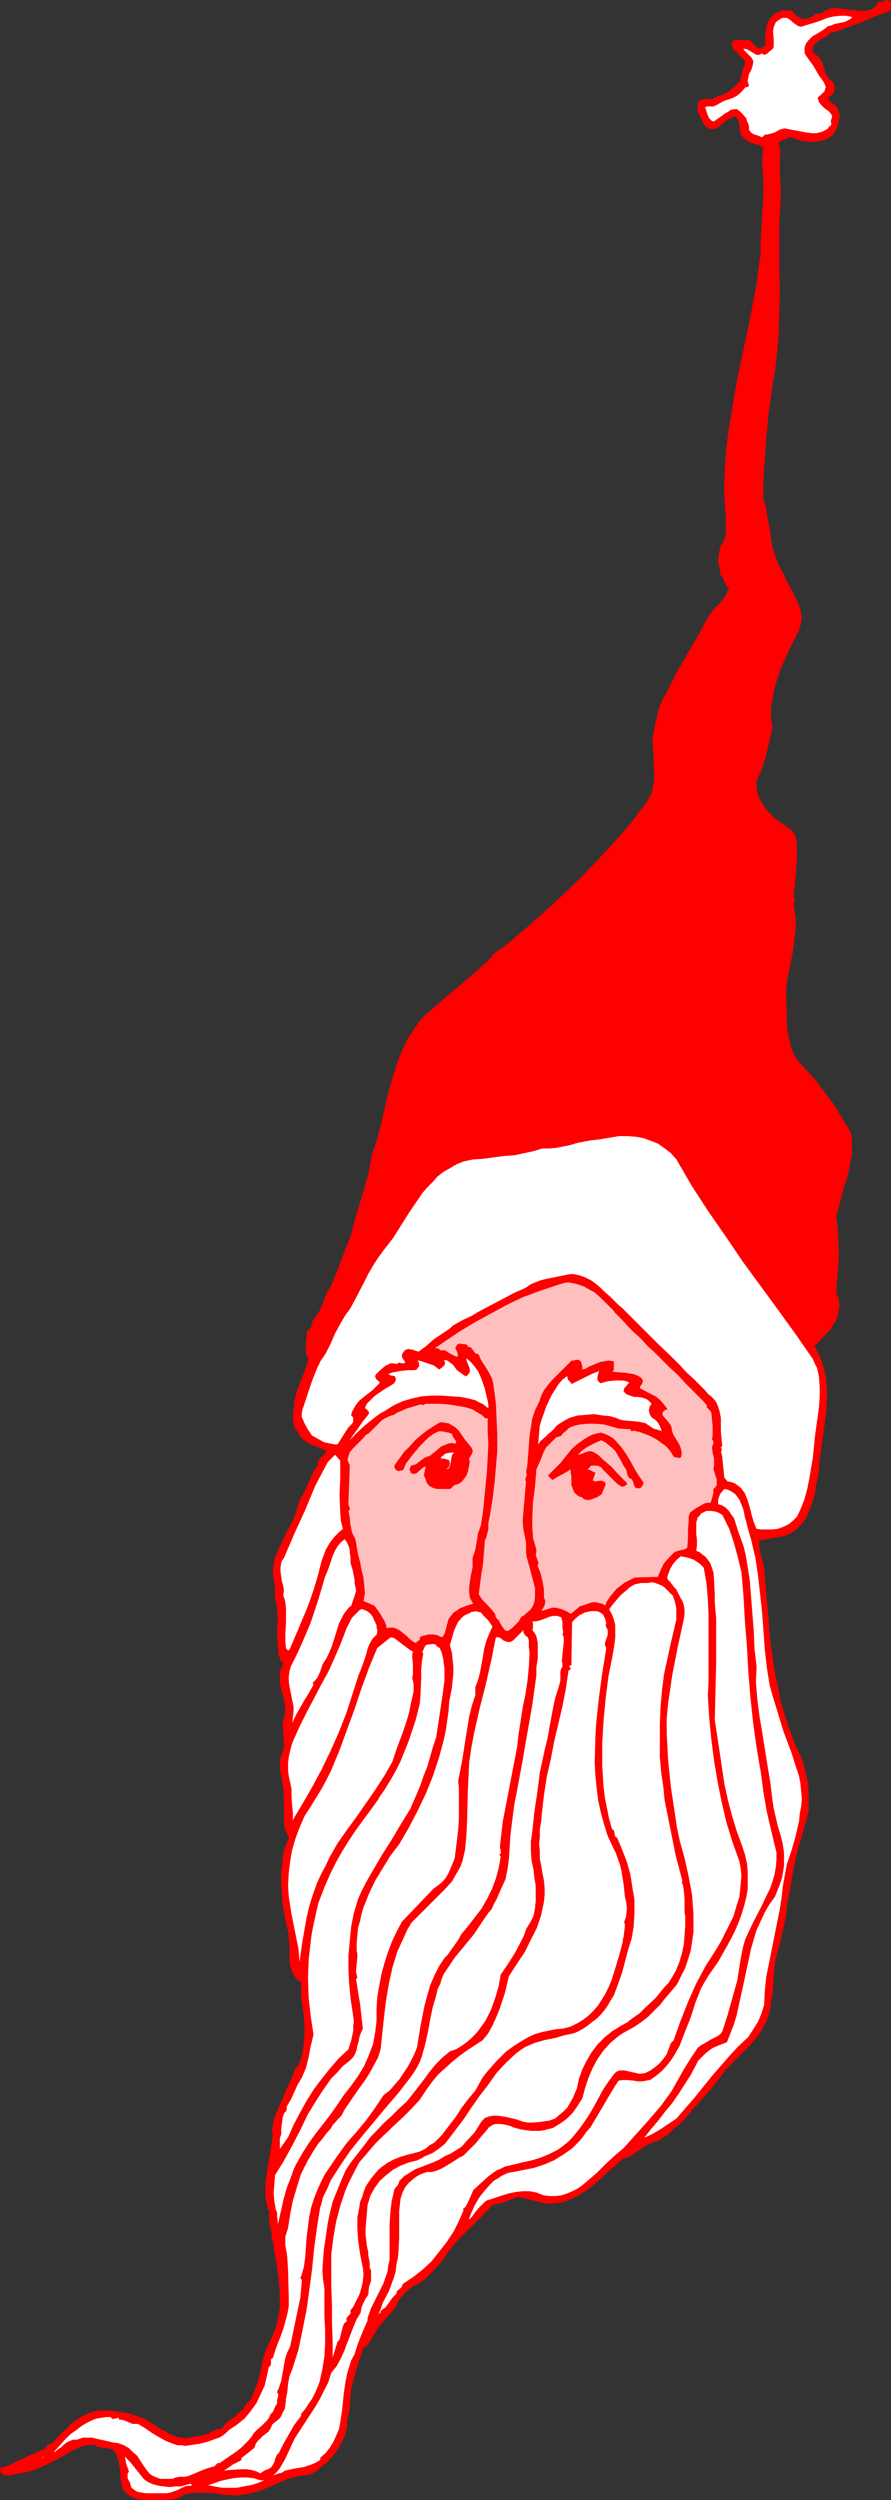 <?xml version="1.0" encoding="UTF-8" standalone="no"?>
<svg
   version="1.0"
   width="55.537mm"
   height="155.711mm"
   id="svg26"
   sodipodi:docname="Santa 29.wmf"
   xmlns:inkscape="http://www.inkscape.org/namespaces/inkscape"
   xmlns:sodipodi="http://sodipodi.sourceforge.net/DTD/sodipodi-0.dtd"
   xmlns="http://www.w3.org/2000/svg"
   xmlns:svg="http://www.w3.org/2000/svg">
  <rect width="100%" height="100%" fill="#333333" stroke="none"/>
  <sodipodi:namedview
     id="namedview26"
     pagecolor="#ffffff"
     bordercolor="#000000"
     borderopacity="0.25"
     inkscape:showpageshadow="2"
     inkscape:pageopacity="0.0"
     inkscape:pagecheckerboard="0"
     inkscape:deskcolor="#d1d1d1"
     inkscape:document-units="mm" />
  <defs
     id="defs1">
    <pattern
       id="WMFhbasepattern"
       patternUnits="userSpaceOnUse"
       width="6"
       height="6"
       x="0"
       y="0" />
  </defs>
  <path
     style="fill:#ff0000;fill-opacity:1;fill-rule:evenodd;stroke:#ff0000;stroke-width:0.162px;stroke-linecap:round;stroke-linejoin:round;stroke-miterlimit:4;stroke-dasharray:none;stroke-opacity:1"
     d="m 209.823,0.727 -0.162,1.778 -3.555,1.293 -3.393,1.454 -3.555,1.293 -1.777,0.646 -1.777,0.485 -0.646,0.646 -0.808,0.485 -0.808,0.323 -0.646,0.485 -0.646,0.485 -0.485,0.646 -0.162,0.323 v 0.485 0.485 0.485 l 0.646,0.323 0.485,0.323 0.323,0.323 0.323,0.485 0.485,0.808 0.323,0.97 0.323,1.131 0.323,0.808 0.646,0.97 0.485,0.323 0.485,0.485 0.162,0.323 0.162,0.485 v 0.808 l -0.323,0.808 -0.485,0.646 h -0.323 l -0.162,0.323 -0.162,0.323 -0.162,0.162 0.646,0.646 0.646,0.485 0.646,0.485 0.485,0.808 0.162,0.646 0.162,0.808 v 0.808 l -0.162,0.646 -0.485,1.454 -0.646,1.293 -0.97,0.808 -1.293,0.646 -1.293,0.323 -1.454,0.162 -1.454,-0.162 -1.293,-0.162 -1.454,-0.485 -1.293,-0.485 -0.323,0.323 -0.323,0.162 -0.808,0.323 h -0.323 l -0.323,0.323 -0.323,0.323 -0.162,0.485 v 0.162 0.162 l 0.162,0.162 0.162,0.485 0.162,0.162 -0.162,1.454 v 1.616 2.909 l 0.162,3.07 v 1.454 1.454 l -0.323,5.494 v 5.333 5.333 l 0.162,5.333 -0.162,5.333 -0.162,5.333 -0.485,5.333 -0.323,2.585 -0.485,2.747 -0.485,3.393 -0.485,3.393 -0.646,6.625 -0.162,3.232 -0.323,3.555 -0.162,3.555 v 3.717 l 0.646,2.262 0.323,2.262 0.485,2.262 0.323,2.262 0.323,2.262 0.646,2.101 0.808,2.101 0.485,0.97 0.646,0.97 0.323,0.808 0.323,0.808 1.939,3.555 0.808,1.778 0.646,1.778 0.162,0.97 0.162,0.97 -0.162,0.808 -0.162,0.97 -0.323,0.97 -0.485,0.97 -1.293,2.585 -1.293,2.747 -1.131,2.585 -0.97,2.747 -0.808,2.747 -0.162,1.454 -0.323,1.454 -0.162,1.454 v 1.454 l 0.162,1.454 0.162,1.454 -1.454,6.464 -0.97,3.07 -0.646,1.454 -0.646,1.454 v 1.454 l 0.162,1.293 0.485,1.293 0.646,1.131 0.646,1.131 0.808,0.97 1.777,1.778 1.454,0.97 1.616,1.131 0.646,0.485 0.485,0.646 0.485,0.808 0.162,0.808 0.162,1.778 v 1.616 l -0.162,3.393 -0.323,3.393 -0.323,3.232 0.162,0.323 0.162,0.323 -0.162,0.646 -0.162,0.646 0.162,0.646 0.162,1.454 0.162,1.131 v 2.585 l -0.323,2.585 -0.323,2.424 -0.97,5.009 -0.485,2.585 -0.162,2.424 0.162,4.363 v 2.262 l 0.162,2.101 0.485,2.262 0.485,2.101 0.485,0.97 0.485,0.97 0.646,0.808 0.808,0.97 3.232,3.555 2.909,3.878 1.454,1.939 1.293,2.101 1.293,2.101 1.293,2.262 0.323,1.293 v 1.293 1.293 1.293 l -0.485,2.585 -0.485,2.424 -0.808,2.424 -0.646,2.424 -0.646,2.424 -0.646,2.424 0.323,2.101 0.162,2.424 0.162,4.525 -0.323,4.525 -0.323,4.363 0.485,0.97 0.162,0.97 0.162,0.97 -0.162,0.97 -0.162,0.808 -0.162,0.808 -0.323,0.97 -0.485,0.646 -0.97,1.616 -1.293,1.293 -1.131,1.293 -1.293,1.131 0.97,1.778 0.808,1.778 0.485,1.778 0.485,1.939 0.162,1.778 0.162,1.939 -0.162,1.939 v 1.939 l -0.485,3.878 -1.131,7.918 -0.323,3.878 -0.485,2.101 -0.323,2.262 -0.646,2.101 -0.808,2.101 -0.97,1.939 -0.646,0.808 -0.808,0.808 -0.646,0.646 -0.97,0.646 -0.97,0.485 -1.131,0.323 -5.494,0.97 v 0.808 0.808 l 0.323,1.616 0.808,3.232 0.485,5.656 0.485,5.817 0.485,5.817 0.808,5.656 0.485,2.909 0.646,2.747 0.485,2.747 0.808,2.747 0.808,2.747 0.97,2.585 0.97,2.585 1.293,2.585 0.646,1.939 0.485,2.101 0.485,2.101 0.162,2.101 v 2.101 2.262 l -0.485,2.101 -0.646,2.101 -0.97,3.393 -0.97,3.555 -0.646,3.555 -0.646,3.555 -0.646,3.555 -0.485,3.717 -0.808,3.555 -0.808,3.555 -0.485,1.454 -0.323,1.616 -0.323,2.909 -0.162,3.07 -0.162,1.616 -0.323,1.454 -0.162,1.616 -0.323,1.454 -0.485,1.454 -0.646,1.293 -0.646,1.293 -0.808,1.131 -1.777,2.101 -2.101,2.101 -2.101,2.101 -1.939,2.101 -0.97,1.293 -0.808,1.131 -1.454,1.778 -1.616,1.778 -3.232,3.717 -1.616,1.939 -1.939,1.616 -1.777,1.616 -1.939,1.293 -1.131,0.323 -1.131,0.485 -1.131,0.646 -1.939,1.293 -1.131,0.808 -0.97,0.485 -1.131,0.323 -1.939,1.778 -0.97,0.808 -1.131,0.97 -1.939,1.778 -2.101,1.778 -2.262,1.454 -1.293,0.646 -1.131,0.485 -1.293,0.485 -1.293,0.162 -1.454,0.162 h -1.454 l -1.454,-0.485 -1.616,-0.323 -1.454,-0.323 -1.616,-0.485 -1.454,0.485 -1.616,0.646 -1.616,0.485 -0.808,0.162 -0.808,0.162 -1.454,1.616 -1.616,1.616 -3.07,3.07 -1.616,1.616 -1.454,1.616 -1.293,1.616 -1.131,1.778 -1.293,1.454 -1.293,1.454 -1.454,1.454 -0.808,0.646 -0.808,0.485 -0.646,0.323 -0.646,0.323 -1.131,0.808 -0.97,0.97 -0.97,0.97 -0.646,1.131 -0.485,1.131 -1.616,1.939 -0.808,0.808 -0.808,0.97 -0.808,0.97 -0.646,1.131 -0.646,0.97 -0.646,1.131 -0.646,0.97 -0.485,0.323 -0.485,0.323 -1.293,3.878 -1.131,3.878 -0.485,1.939 -0.162,1.939 -0.162,1.939 -0.162,1.939 -0.323,0.485 v 0.485 l -0.162,0.97 v 0.97 l -0.162,0.97 -0.485,1.616 -0.808,1.616 -0.808,1.454 -1.131,1.454 -1.131,1.293 -1.454,1.131 -1.293,1.131 -1.454,0.808 -1.939,0.162 -1.616,0.323 -1.616,0.485 -1.616,0.646 -1.616,0.808 -1.616,0.646 -1.616,0.646 -1.939,0.485 -0.97,0.323 -1.131,0.162 -1.131,0.162 h -0.97 l -2.424,-0.162 -2.262,-0.323 -2.262,-0.162 H 47.103 45.972 l -1.131,0.162 -1.131,0.162 -0.97,0.485 -1.131,0.646 -1.616,0.162 -1.777,0.162 h -1.777 -1.777 l -1.777,-0.162 -0.808,-0.162 -0.808,-0.323 -0.646,-0.323 -0.646,-0.485 -0.646,-0.646 -0.485,-0.808 -0.323,-1.939 -0.162,-2.101 -0.323,-2.101 -0.323,-0.97 -0.323,-0.97 -0.485,-0.646 -0.485,-0.323 -0.646,-0.162 -0.808,-0.162 h -0.646 l -0.646,-0.162 -0.646,-0.162 -0.646,-0.323 -0.97,-0.162 -0.97,0.162 -0.97,0.162 -0.808,0.323 -1.616,0.808 -1.454,0.808 -2.909,1.616 -3.07,1.454 -1.616,0.646 -1.616,0.485 -1.777,0.323 -1.616,0.323 -0.808,0.162 H 1.535 l -0.646,-0.162 -0.646,-0.485 -0.162,-0.97 1.131,-0.323 0.97,-0.323 1.939,-0.97 2.101,-0.97 1.939,-0.808 0.808,-0.485 0.97,-0.323 0.808,-0.485 0.323,-0.323 0.162,-0.485 0.808,-0.162 0.646,-0.485 0.97,-1.131 1.131,-1.131 0.485,-0.485 0.485,-0.323 0.485,-0.485 0.323,-0.485 0.808,-0.646 0.485,-0.323 0.485,-0.323 0.97,-0.646 0.97,-0.485 0.808,-0.323 0.97,-0.323 0.808,-0.162 1.939,-0.162 1.939,0.162 2.101,0.323 1.777,0.323 1.939,0.646 1.616,0.646 2.585,1.616 1.293,0.808 1.454,0.808 1.293,0.646 1.454,0.485 h 0.808 l 0.808,0.162 0.808,-0.162 0.808,-0.162 0.97,-0.162 0.97,-0.162 1.616,-0.485 1.616,-0.808 1.777,-0.485 0.485,-0.808 0.646,-0.646 1.616,-1.131 1.454,-1.293 0.808,-0.646 0.323,-0.808 0.808,-0.808 0.646,-0.808 0.485,-0.97 0.323,-0.97 0.808,-2.101 0.485,-2.101 0.323,-0.97 0.162,-1.131 0.485,-2.101 0.808,-2.101 0.485,-0.97 0.485,-0.97 0.485,-1.293 0.485,-1.131 0.323,-1.293 0.323,-1.131 0.323,-2.585 v -2.585 l -0.162,-2.585 -0.323,-2.585 -0.323,-2.585 -0.485,-2.424 -0.162,-0.808 v -0.808 l -0.162,-0.808 -0.323,-0.646 v -0.808 -0.646 l -0.162,-0.646 -0.162,-0.808 -0.162,-0.808 -0.162,-1.616 0.162,-0.808 -0.485,-1.131 -0.162,-1.131 -0.323,-1.131 v -1.131 -2.424 l 0.323,-2.262 0.323,-2.424 0.485,-2.424 0.323,-2.424 0.323,-2.262 -0.323,-0.162 v 0 l 0.323,-2.101 0.485,-1.778 0.808,-1.939 0.808,-1.778 0.808,-1.939 1.616,-3.555 0.646,-1.778 0.646,-0.646 0.323,-0.808 0.323,-0.808 0.323,-0.808 0.323,-1.939 0.162,-1.778 0.162,-1.778 v -1.778 l -0.323,-3.393 -0.485,-3.393 v -1.616 -1.778 l -0.808,-0.485 -0.485,-0.646 -0.485,-0.646 -0.323,-0.646 -0.485,-1.454 -0.162,-1.616 v -3.232 l -0.162,-1.616 -0.162,-1.616 -0.646,-2.747 -0.485,-2.585 -0.323,-2.909 -0.162,-2.909 v -2.909 l 0.323,-2.747 0.162,-1.454 0.323,-1.293 0.485,-1.293 0.485,-1.131 -0.485,-1.131 -0.485,-1.131 -0.162,-1.131 v -1.293 -2.424 -1.293 l -0.162,-1.131 0.162,-1.131 -0.162,-1.131 -0.808,-4.848 v -1.131 l 0.162,-1.293 0.323,-0.646 0.162,-0.485 0.323,-1.293 v -1.131 l -0.162,-1.293 V 407.452 l -0.162,-1.131 0.162,-1.293 0.323,-1.131 0.162,-0.808 v -0.808 l -0.162,-1.454 -0.323,-1.616 -0.323,-0.808 -0.162,-0.646 -0.323,-1.616 v -1.454 -0.808 l 0.162,-0.808 0.323,-0.808 0.485,-0.646 -0.485,-0.485 -0.323,-0.323 -0.162,-0.485 -0.162,-0.485 -0.162,-0.485 v -0.646 l -0.162,-1.293 -0.162,-2.747 v -1.454 l 0.162,-1.454 -0.162,-2.909 -0.162,-1.293 -0.323,-1.454 v -1.293 -1.131 l -0.323,-2.101 -0.162,-1.131 v -1.131 l 0.162,-1.131 0.162,-1.293 0.808,-1.778 0.808,-1.778 1.616,-3.393 0.97,-1.616 0.646,-1.778 0.646,-1.778 0.485,-1.778 0.646,-0.97 0.485,-0.97 1.939,-4.201 0.485,-0.97 0.646,-0.808 v -0.646 l 0.162,-0.485 0.323,-0.485 0.323,-0.323 0.808,-0.808 0.323,-0.485 v -0.485 l -1.939,-0.808 -0.97,-0.323 -0.97,-0.485 -0.808,-0.485 -0.808,-0.646 -0.646,-0.646 -0.485,-0.97 -0.485,-0.485 -0.323,-0.808 -0.162,-0.97 -0.162,-0.97 0.162,-1.939 0.162,-0.97 v -0.97 l 0.323,-1.131 0.323,-1.293 0.97,-2.585 0.97,-2.424 0.808,-2.585 -0.485,-0.808 -0.162,-0.808 v -0.808 -0.808 -0.808 l 0.162,-0.808 0.162,-1.778 0.485,-0.162 0.162,-0.323 0.323,-0.485 0.162,-0.808 0.162,-0.646 0.808,-0.97 0.646,-0.97 0.485,-1.131 0.485,-0.97 0.323,-1.131 0.485,-0.97 0.485,-1.131 0.646,-0.97 1.131,-2.747 1.131,-2.909 1.131,-3.07 1.131,-2.747 0.646,-2.424 0.646,-2.424 1.454,-4.848 1.454,-5.009 0.485,-2.585 0.485,-2.424 0.808,-2.262 0.646,-2.262 1.131,-4.525 0.97,-4.525 1.293,-4.525 0.646,-2.101 0.808,-2.262 0.808,-1.939 0.97,-2.101 1.293,-1.939 1.293,-1.939 1.454,-1.778 1.939,-1.616 1.616,-1.454 1.616,-1.454 3.555,-2.909 3.393,-2.909 1.777,-1.616 1.454,-1.293 0.485,-0.646 0.485,-0.646 1.293,-0.97 1.293,-0.808 0.485,-0.485 0.646,-0.485 4.363,-3.717 4.363,-3.878 4.201,-3.878 4.04,-3.878 3.878,-4.04 3.878,-4.201 3.717,-4.201 3.393,-4.525 0.646,-0.808 0.485,-0.97 0.485,-0.808 0.323,-0.97 0.323,-1.778 0.162,-1.939 -0.162,-1.939 v -2.101 l -0.323,-4.04 0.485,-2.909 0.646,-2.747 0.323,-1.454 0.485,-1.293 0.485,-1.293 0.808,-1.293 2.262,-4.525 2.585,-4.525 2.585,-4.363 2.424,-4.525 0.646,-0.97 0.646,-0.808 1.454,-1.454 1.293,-1.616 0.485,-0.97 0.485,-1.131 -0.485,-0.323 -0.162,-0.323 -0.485,-0.808 -0.323,-0.97 -0.323,-0.323 -0.323,-0.485 v -0.485 -0.485 l -0.323,-1.131 -0.162,-0.97 v -0.485 l 0.162,-0.485 v -0.646 l 0.162,-0.808 0.162,-0.808 0.323,-0.646 0.485,-0.808 0.323,-0.808 0.162,-0.808 v -0.97 -0.97 -2.585 l -0.323,-4.04 v -4.04 l 0.162,-3.878 0.323,-3.878 0.485,-4.04 0.646,-3.717 1.293,-7.756 1.616,-7.595 1.616,-7.756 1.454,-7.756 0.485,-3.717 0.485,-3.878 v -2.585 l 0.162,-2.585 0.323,-5.494 0.162,-2.747 v -2.909 l -0.162,-2.585 -0.162,-2.747 0.162,-1.293 0.162,-1.616 -1.454,-0.646 -1.616,-0.485 -0.646,-0.323 -0.646,-0.485 -0.485,-0.485 -0.485,-0.646 -0.323,-1.131 v -1.131 l -0.323,-1.131 -0.162,-0.323 -0.323,-0.485 h -0.646 l -0.323,0.162 -0.97,0.485 -0.97,0.646 -0.808,0.808 -0.97,0.646 -0.485,0.162 h -0.323 -0.485 -0.485 l -0.485,-0.485 -0.485,-0.323 -0.646,-1.293 -0.646,-1.293 -0.323,-0.646 v -0.808 -0.646 l 0.162,-0.808 0.485,-0.323 0.646,-0.162 1.293,-0.162 h 1.131 l 0.485,-0.323 0.485,-0.323 0.97,-0.162 0.808,-0.485 0.808,-0.323 0.646,-0.646 1.293,-1.131 1.131,-1.293 -0.323,-0.162 1.293,-4.04 -0.646,-0.646 -0.646,-0.485 -0.485,-0.646 -0.485,-0.646 h -0.323 l -0.162,-0.162 -0.162,-0.323 -0.162,-0.323 v -0.162 l -0.162,-0.485 v -0.323 l 0.162,-0.323 0.323,-0.323 0.485,-0.162 h 0.485 l 0.97,0.162 h 0.646 l 0.485,-0.162 0.485,0.162 0.485,0.323 0.485,0.485 0.162,0.323 0.323,0.162 0.323,0.323 0.646,0.323 0.485,-0.162 0.323,-0.323 0.485,-0.162 0.162,-0.323 V 9.615 l -0.162,-0.162 0.162,-0.97 V 7.999 l 0.162,-1.293 0.323,-1.293 0.646,-1.131 0.97,-0.97 0.97,-0.485 0.97,-0.323 h 1.131 l 0.97,0.162 0.485,0.485 0.485,0.646 0.646,0.323 0.646,0.323 0.485,0.162 0.646,-0.162 0.808,-0.162 0.646,-0.323 0.323,-0.323 0.323,-0.323 h 0.97 l 0.808,-0.162 0.323,-0.323 0.323,-0.323 0.808,-0.323 0.808,-0.162 h 0.808 0.808 l 1.939,0.323 1.777,0.162 1.616,0.162 h 0.808 l 0.808,-0.162 0.808,-0.323 0.646,-0.485 0.485,-0.485 0.485,-0.808 0.323,0.162 h 0.323 l 0.485,-0.323 0.646,-0.162 h 0.323 l 0.323,0.162 z"
     id="path1" />
  <path
     style="fill:#ffffff;fill-opacity:1;fill-rule:evenodd;stroke:#ff0000;stroke-width:0.162px;stroke-linecap:round;stroke-linejoin:round;stroke-miterlimit:4;stroke-dasharray:none;stroke-opacity:1"
     d="m 200.936,3.959 -0.646,0.646 -0.646,0.323 -0.646,0.323 -0.808,0.162 -1.616,0.323 -0.646,0.323 -0.808,0.162 -0.808,0.646 -0.97,0.646 -1.939,1.131 -0.808,0.808 -0.646,0.808 -0.162,0.485 -0.162,0.485 v 0.646 0.646 l 0.97,1.454 0.97,1.293 1.616,2.747 0.646,0.808 0.485,0.808 0.162,0.485 0.162,0.323 -0.162,0.485 -0.162,0.646 -1.616,1.454 0.162,0.485 0.162,0.485 0.485,0.646 0.646,0.646 0.646,0.485 0.646,0.485 0.485,0.646 0.162,0.323 v 0.323 l -0.162,0.485 -0.162,0.646 0.162,0.162 v 0.323 l -0.162,0.485 -0.323,0.162 -0.162,0.162 -0.323,0.485 -1.293,0.646 -1.293,0.323 h -1.131 l -1.293,-0.162 -2.585,-0.485 -2.585,-0.485 -1.131,0.323 -1.131,0.646 -1.131,0.323 -0.646,0.162 h -0.485 l -0.323,0.323 -0.162,0.162 -0.323,0.162 -0.323,-0.162 -0.808,-0.323 -0.646,-0.162 -0.808,-0.485 -0.162,-0.323 -0.323,-0.323 v -0.808 l -0.162,-0.646 -0.323,-0.646 -0.162,-0.646 -0.97,-1.131 -1.131,-0.97 h -0.646 l -0.808,0.162 -0.646,0.485 -0.646,0.323 -0.646,0.485 -0.646,0.485 -1.454,0.97 -0.485,-0.162 -0.323,-0.323 -0.323,-0.323 -0.323,-0.646 -0.323,-0.97 -0.323,-0.97 0.162,-0.162 0.323,-0.162 h 0.808 0.808 l 0.323,-0.162 0.323,-0.162 1.777,-0.97 1.939,-0.646 0.97,-0.485 0.808,-0.646 0.646,-0.646 0.646,-0.808 h 0.162 0.323 l 0.162,-0.162 0.162,-0.162 -0.162,-0.485 -0.162,-0.485 0.162,-0.97 0.162,-0.808 0.485,-0.808 0.323,-0.97 0.162,-0.808 v -0.485 l -0.162,-0.323 -0.323,-0.485 -0.323,-0.323 -1.616,-1.616 0.646,-0.162 0.485,0.162 1.131,0.646 0.485,0.323 0.646,0.323 h 0.485 l 0.323,-0.162 0.323,-0.162 0.323,0.162 0.323,0.162 0.323,-0.162 0.323,-0.162 0.485,-0.485 0.646,-0.485 0.323,-0.485 V 10.261 9.291 l -0.162,-1.939 0.162,-0.97 0.323,-0.808 0.162,-0.323 0.323,-0.323 0.485,-0.323 0.485,-0.323 0.485,-0.162 h 0.323 0.646 l 0.485,0.323 0.485,0.323 0.485,0.485 0.485,0.323 0.646,0.485 0.646,0.162 1.616,-0.485 1.616,-0.485 1.454,-0.485 1.616,-0.646 1.454,-0.323 1.454,-0.162 h 1.454 l 0.808,0.162 z"
     id="path2" />
  <path
     style="fill:#ffffff;fill-opacity:1;fill-rule:evenodd;stroke:#ff0000;stroke-width:0.162px;stroke-linecap:round;stroke-linejoin:round;stroke-miterlimit:4;stroke-dasharray:none;stroke-opacity:1"
     d="m 159.408,272.847 3.555,6.14 3.878,5.979 4.04,5.817 4.04,5.979 8.403,11.473 4.201,5.817 4.04,5.817 0.485,1.131 0.485,0.97 0.323,1.293 0.162,0.97 0.162,2.262 v 2.424 l -0.162,2.262 -0.323,2.424 -0.323,2.262 -0.323,2.424 -0.485,4.848 -0.808,4.848 -0.485,2.424 -0.646,2.424 -0.808,2.101 -0.97,2.101 -0.97,0.97 -0.97,0.808 -1.293,0.646 -1.293,0.485 -1.293,0.162 h -1.454 -1.293 l -1.131,-0.162 -0.646,-1.616 -0.485,-1.616 -0.485,-1.939 -0.485,-1.616 -0.646,-1.616 -0.485,-0.646 -0.485,-0.646 -0.646,-0.485 -0.646,-0.485 -0.808,-0.323 -0.97,-0.162 -0.808,-0.97 -0.162,-1.616 -0.162,-1.616 -0.162,-1.616 -0.323,-1.454 h 0.162 v -0.162 -0.323 l -0.162,-0.323 v -0.162 l 0.323,-0.162 -0.162,-1.616 -0.162,-1.778 v -3.232 l -0.323,-1.616 -0.485,-1.454 -0.323,-0.646 -0.485,-0.646 -0.646,-0.646 -0.646,-0.485 -0.97,-1.131 -1.131,-1.131 -1.454,-1.454 -1.616,-1.454 -1.616,-1.778 -1.616,-1.616 -3.717,-3.555 -3.555,-3.555 -1.616,-1.616 -1.616,-1.616 -1.293,-1.293 -1.293,-1.131 -0.97,-0.97 -0.485,-0.485 -0.323,-0.323 -1.131,-0.97 -0.97,-0.97 -1.131,-0.97 -1.131,-0.808 -1.293,-0.646 -1.293,-0.485 -1.454,-0.323 h -0.808 l -0.808,0.162 -2.424,0.485 -2.424,0.485 -1.293,0.323 -1.293,0.485 -1.131,0.485 -1.131,0.808 -2.909,1.293 -2.747,1.454 -5.494,2.909 -1.616,0.97 -1.777,0.808 -1.777,0.97 -0.808,0.485 -0.646,0.646 -0.97,0.646 -0.97,0.646 -1.939,1.293 -1.616,1.454 -1.939,1.454 -1.131,-0.323 -0.323,-0.162 h -0.485 l -0.485,-0.162 -0.485,0.162 -0.323,0.162 -0.485,0.646 -0.162,0.323 v 0.323 0.162 l 0.162,0.323 0.323,0.485 0.323,0.485 -0.323,0.323 h -0.162 -0.485 l -0.485,-0.162 h -0.162 l -0.485,0.323 -0.808,-0.162 h -0.646 l -0.646,0.323 -0.646,0.323 -1.131,0.97 -0.97,0.97 -0.162,0.323 v 0.162 l 0.323,0.646 0.485,0.323 0.323,0.485 -0.808,0.808 -0.97,0.97 -2.101,1.616 -0.97,0.808 -0.808,0.97 -0.646,1.131 -0.323,0.646 -0.162,0.646 0.323,0.323 0.162,0.323 v 0.485 0.485 l -0.323,0.485 -0.808,0.808 -0.323,0.485 -0.323,0.485 -1.939,3.07 h -0.808 l -0.808,-0.162 -0.808,-0.162 -0.808,-0.162 -1.454,-0.808 -1.454,-0.808 -0.97,-1.454 -0.808,-1.454 -0.323,-0.808 -0.323,-0.646 v -0.97 l 0.162,-0.808 1.131,-3.393 1.131,-3.393 0.646,-1.616 0.646,-1.616 0.808,-1.616 1.131,-1.616 1.131,-2.262 0.97,-2.262 1.131,-2.101 1.293,-2.262 1.293,-1.778 1.131,-2.101 2.101,-4.04 0.97,-1.939 1.131,-1.939 1.131,-1.778 1.293,-1.778 2.262,-2.909 3.878,-6.14 2.101,-3.07 0.97,-1.454 1.131,-1.293 1.293,-1.293 1.131,-1.293 1.454,-1.131 1.454,-0.808 1.616,-0.97 1.616,-0.646 2.262,-0.485 2.424,-0.162 4.848,-0.646 2.424,-0.162 2.262,-0.485 2.262,-0.485 2.101,-0.646 h 1.777 l 1.616,-0.162 3.232,-0.646 1.616,-0.485 1.616,-0.323 1.777,-0.323 1.616,-0.162 4.848,-0.808 h 2.101 l 1.939,0.162 1.777,0.323 1.777,0.646 1.616,0.646 1.616,1.131 1.454,1.131 z"
     id="path3" />
  <path
     style="fill:#ffbfbf;fill-opacity:1;fill-rule:evenodd;stroke:#ff0000;stroke-width:0.162px;stroke-linecap:round;stroke-linejoin:round;stroke-miterlimit:4;stroke-dasharray:none;stroke-opacity:1"
     d="m 144.38,308.235 0.323,0.323 0.162,0.323 0.485,0.485 0.323,0.323 1.131,1.131 1.131,1.293 1.454,1.454 1.616,1.454 1.616,1.778 1.777,1.616 3.555,3.555 1.777,1.616 1.616,1.778 1.616,1.616 1.293,1.293 1.293,1.293 1.131,1.293 -0.162,0.323 0.162,0.162 0.323,0.323 0.162,0.162 0.162,0.162 0.323,0.485 0.162,1.616 0.162,1.616 v 1.454 0.808 l -0.162,0.808 0.162,0.162 0.162,0.323 v 0.485 l -0.162,0.485 -0.162,0.485 0.162,1.293 0.162,0.646 0.162,0.646 v 1.293 0.646 l -0.162,0.485 0.808,2.585 v 0.646 0.646 l -0.323,0.485 -0.485,0.485 v 0.808 l -0.162,0.808 -0.485,1.616 h -0.808 l -0.646,0.162 -0.646,0.323 -0.485,0.323 -0.646,0.323 -0.485,0.323 -1.131,0.808 -0.323,0.97 v 1.131 l -0.162,2.101 v 1.939 l -0.162,2.101 -0.162,0.162 -0.485,0.323 -0.808,0.162 -0.808,0.162 -0.808,0.323 -0.646,0.646 -0.646,0.646 -1.131,1.293 -0.808,1.616 -0.646,1.616 -5.494,0.162 -2.262,1.131 -1.939,1.454 -0.808,0.97 -0.808,0.97 -0.646,0.97 -0.485,1.131 -0.808,-0.485 -0.808,-0.162 -0.646,-0.162 h -0.808 l -1.454,0.485 -1.454,0.485 -2.101,1.778 -1.131,-0.646 -1.131,-0.485 -0.646,-0.162 -0.646,-0.162 h -0.808 l -0.646,0.162 -1.939,0.646 v -0.323 l 0.162,-0.323 0.485,-0.808 0.162,-0.97 -0.162,-0.485 -0.162,-0.323 v -0.97 -0.97 l -0.323,-1.939 -0.485,-1.939 -0.646,-1.616 v -0.323 l 0.162,-0.323 -0.162,-0.646 -0.485,-1.293 0.162,-0.808 v -0.485 l -0.323,-1.131 -0.323,-1.131 -0.162,-0.485 v -0.646 l -0.162,-1.939 v -1.939 l 0.162,-3.878 0.485,-3.717 0.323,-4.04 1.131,-2.585 0.485,-1.293 0.646,-1.293 0.808,-0.808 0.808,-0.808 0.808,-0.808 0.485,-0.162 0.646,-0.162 0.485,-0.646 0.808,-0.646 0.646,-0.646 0.808,-0.323 0.97,-0.323 0.808,-0.162 1.777,-0.162 h 1.939 l 1.939,0.162 1.777,0.485 1.777,0.485 2.747,0.162 v 0.162 0.162 l 0.323,0.162 0.323,-0.162 1.454,0.323 1.293,0.485 1.293,0.485 1.454,0.808 1.131,0.808 1.131,0.808 0.97,1.131 0.808,1.293 0.323,0.162 h 0.485 l 0.323,0.162 0.485,-0.162 0.162,-0.97 -0.162,-0.808 -0.323,-0.97 -0.97,-1.616 -0.485,-0.808 -0.323,-0.808 -0.162,-0.97 -0.162,-0.485 -0.485,-0.646 -0.485,-0.646 -0.485,-0.485 -0.485,-0.646 v -0.485 -0.323 l 0.323,-0.162 0.323,-0.323 0.485,-0.162 -0.646,-0.808 -0.646,-0.808 -0.646,-0.646 -0.808,-0.646 -1.939,-0.97 -1.777,-0.97 v -0.323 l 0.162,-0.323 0.323,-0.485 0.162,-0.323 v -0.162 -0.323 l -0.323,-0.485 -0.808,-0.485 -0.808,-0.323 -1.777,-0.323 -1.939,-0.162 -1.777,-0.162 0.323,-0.162 0.323,-0.323 v -0.162 -0.323 -0.808 -0.646 l -1.131,-0.162 -0.97,0.162 -0.97,0.162 -0.808,0.323 -1.939,0.808 -0.808,0.485 -0.97,0.162 0.162,-0.485 v -0.323 l -0.323,-1.131 -0.485,-0.323 h -0.646 l -0.485,0.162 h -0.485 l -4.524,4.525 -0.97,1.131 -0.97,1.293 -0.646,1.293 -0.485,1.454 -0.485,0.97 -0.485,0.97 -0.646,1.939 -0.323,2.101 -0.323,2.101 -0.162,2.262 -0.323,4.201 -0.323,2.101 0.162,0.162 v 0.323 l -0.162,0.485 -0.162,0.485 v 0.323 l 0.162,0.162 -0.162,1.778 -0.162,1.939 -0.323,3.717 -0.162,1.939 0.162,1.939 0.323,1.616 0.323,1.616 v 1.131 1.131 l 0.162,1.131 0.323,1.131 0.646,2.424 0.646,2.424 0.323,1.293 v 1.131 1.131 l -0.162,0.97 -0.323,0.97 -0.646,0.97 -0.97,0.808 -0.485,0.485 -0.646,0.323 -0.646,1.131 -0.808,0.808 -0.808,0.808 -0.97,0.646 -0.646,-0.162 -0.323,-0.323 -0.646,-0.97 -0.323,-0.485 -0.162,-0.485 -0.323,-0.323 -0.485,-0.485 -0.162,-0.808 -0.485,-0.646 -1.131,-1.293 -1.293,-1.293 -0.485,-0.646 -0.485,-0.808 0.646,-5.009 0.323,-1.778 0.162,-1.939 0.162,-1.939 0.162,-2.101 0.323,-0.646 0.162,-0.646 0.323,-1.293 v -1.454 l 0.162,-0.808 0.162,-0.646 0.646,-4.04 0.485,-3.878 0.323,-3.717 0.323,-3.878 v -3.717 l -0.162,-3.717 -0.162,-3.717 -0.485,-3.717 -0.162,-1.131 -0.323,-1.131 -0.485,-0.97 -0.485,-0.808 -0.485,-0.808 -0.646,-0.97 -0.485,-0.808 -0.485,-1.131 -0.485,-0.162 -0.323,-0.162 -0.485,-0.646 -0.485,-0.646 -0.323,-0.162 h -0.485 v -0.323 l -0.162,-0.162 -0.485,-0.162 h -0.646 l -0.485,-0.162 -0.323,0.162 -0.323,0.162 -0.323,0.646 0.485,1.131 0.162,0.97 h -0.646 l -0.97,-0.485 -0.646,-0.323 -0.97,-0.646 h -0.646 -0.485 l -0.162,-0.162 v -0.162 l -0.485,-0.162 h -0.808 l 3.07,-2.101 3.393,-2.262 3.555,-2.101 3.555,-1.939 3.555,-1.939 3.717,-1.778 3.878,-1.454 3.878,-1.293 0.97,-0.323 1.131,-0.323 0.97,-0.162 0.808,0.162 0.97,0.162 0.97,0.323 0.97,0.323 0.808,0.485 1.777,0.97 1.454,1.293 1.454,1.454 z"
     id="path4" />
  <path
     style="fill:#ffffff;fill-opacity:1;fill-rule:evenodd;stroke:#ff0000;stroke-width:0.162px;stroke-linecap:round;stroke-linejoin:round;stroke-miterlimit:4;stroke-dasharray:none;stroke-opacity:1"
     d="m 114.971,329.727 0.162,0.97 v 0.97 l -0.646,-0.485 -0.808,-0.646 -0.808,-0.323 -0.808,-0.485 -1.777,-0.485 -1.777,-0.323 -2.262,-0.162 -2.262,-0.162 h -2.262 l -2.262,0.162 -2.262,0.485 -2.262,0.646 -2.101,0.97 -0.808,0.485 -0.97,0.646 -1.454,0.808 -1.131,0.808 -2.424,1.939 -2.262,2.101 -1.939,2.101 1.131,-1.778 1.293,-1.778 1.131,-1.616 1.293,-1.616 0.162,-0.323 v -0.162 l -0.323,-0.485 -0.162,-0.162 h -0.162 l -0.323,-0.485 0.485,-0.97 0.808,-0.808 0.808,-0.808 0.808,-0.646 1.939,-1.293 1.131,-0.646 0.97,-0.646 0.323,-0.646 v -0.323 l -0.162,-0.485 -0.485,-0.162 h -0.323 l -0.323,-0.162 -0.646,-0.162 0.808,-0.485 0.646,-0.162 1.777,-0.323 1.777,-0.162 h 1.454 l 0.485,-0.162 0.162,-0.323 0.323,-0.323 v -0.323 -0.323 l -0.162,-0.485 -0.485,-0.485 1.293,0.323 1.454,0.485 1.454,0.485 0.646,0.485 0.646,0.485 0.808,-0.646 0.323,-0.323 0.162,-0.485 -0.323,-0.808 0.97,0.162 0.646,0.485 0.646,0.485 0.485,0.646 0.485,0.646 0.646,0.485 0.646,0.485 0.808,0.485 0.323,-0.323 0.162,-0.162 0.323,-0.485 v -0.485 l -0.162,-0.646 -0.485,-1.131 -0.162,-0.485 v -0.646 l 1.131,0.97 0.97,1.131 0.808,1.131 0.646,1.454 0.485,1.293 0.485,1.454 0.323,1.454 z"
     id="path5" />
  <path
     style="fill:#ffffff;fill-opacity:1;fill-rule:evenodd;stroke:#ff0000;stroke-width:0.162px;stroke-linecap:round;stroke-linejoin:round;stroke-miterlimit:4;stroke-dasharray:none;stroke-opacity:1"
     d="m 141.471,325.525 1.777,-0.485 1.777,-0.162 h 0.808 0.808 l 0.97,0.162 0.808,0.485 -0.485,0.323 -0.323,0.485 -0.485,0.485 -0.162,0.646 0.323,0.323 0.323,0.323 0.808,0.323 0.97,0.323 h 0.97 l 0.97,0.162 0.97,0.323 0.646,0.485 0.323,0.323 0.323,0.485 -0.323,0.323 -0.162,0.323 -0.162,0.808 0.162,0.808 0.485,0.808 0.97,0.646 0.646,0.808 0.485,0.97 0.162,0.485 0.162,0.485 -0.97,-0.323 -1.131,-0.323 -0.97,-0.646 -0.97,-0.646 -0.808,-0.162 -0.808,-0.162 -1.777,-0.162 -1.777,-0.162 -0.808,-0.162 -0.646,-0.323 -1.616,-0.485 -1.777,-0.162 -1.939,-0.323 -1.939,0.162 -1.939,0.162 -1.777,0.485 -0.97,0.485 -0.808,0.485 -0.808,0.485 -0.646,0.485 -0.485,0.646 -0.646,0.646 -0.646,0.485 -0.646,0.646 -1.293,1.131 -0.485,0.646 -0.323,0.808 0.323,-3.393 0.162,-1.778 0.485,-1.616 0.485,-1.293 0.485,-1.454 1.293,-2.747 0.808,-1.293 0.808,-1.293 0.97,-1.131 1.293,-0.97 v 0.323 l 0.162,0.646 0.485,0.485 0.323,0.485 1.616,-0.808 1.616,-0.808 1.616,-0.808 1.777,-0.646 -0.323,0.808 -0.162,0.808 v 0.323 0.323 l 0.323,0.323 z"
     id="path6" />
  <path
     style="fill:#ffbfbf;fill-opacity:1;fill-rule:evenodd;stroke:#ff0000;stroke-width:0.162px;stroke-linecap:round;stroke-linejoin:round;stroke-miterlimit:4;stroke-dasharray:none;stroke-opacity:1"
     d="m 114.324,333.766 h 0.646 v 3.07 l 0.162,3.07 -0.162,3.232 -0.162,3.07 -0.323,3.393 -0.323,3.232 -0.323,3.232 -0.485,3.07 -0.646,1.778 -0.646,3.878 -0.646,1.939 v 1.131 1.131 l -0.485,2.262 -0.162,1.131 -0.162,1.293 v 1.131 l 0.162,1.293 0.808,1.454 -1.616,0.485 -1.616,0.646 -0.646,0.485 -0.808,0.485 -0.485,0.646 -0.646,0.808 -0.323,1.131 -0.323,1.293 -0.323,1.131 -0.323,0.485 -0.162,0.323 -0.646,-0.162 -0.646,-0.323 -0.808,-0.162 h -0.646 -0.646 l -0.646,0.162 -0.646,0.162 -0.646,0.323 v 0.323 0.162 l -0.323,0.323 -0.323,0.162 -0.162,0.162 v 0.323 l -0.97,-0.485 -0.808,-0.646 -0.646,-0.646 -0.808,-0.646 -0.808,-0.646 -0.97,-0.485 -0.485,-0.162 h -0.485 -0.485 l -0.646,0.162 -0.162,-0.808 -0.323,-0.808 -0.646,-1.131 -0.808,-1.293 -0.485,-0.646 -0.485,-0.646 -2.585,-1.131 v 0 l 0.162,-0.97 0.162,-0.97 -0.162,-1.778 -0.162,-1.778 -0.485,-1.939 -0.323,-1.778 -0.485,-1.778 -0.323,-1.939 -0.323,-1.778 -0.485,-0.808 -0.323,-0.808 -0.323,-1.616 -0.162,-1.616 -0.323,-1.778 0.323,-0.162 v -0.323 l -0.162,-0.485 -0.162,-0.485 v -0.323 -0.162 l 0.323,-8.726 -0.323,-0.646 -0.162,-0.485 v -0.485 l 0.162,-0.485 0.323,-0.97 0.646,-0.808 0.808,-0.808 0.808,-0.808 0.808,-0.808 0.646,-0.808 0.808,-0.485 0.808,-0.808 0.808,-0.808 0.646,-0.646 0.808,-0.808 0.808,-0.485 0.97,-0.485 1.131,-0.323 0.646,-0.485 0.808,-0.323 1.454,-0.646 1.616,-0.485 1.616,-0.485 h 0.323 l 0.323,0.162 0.323,-0.162 0.323,-0.162 h 1.777 1.777 l 1.939,0.162 1.939,0.323 1.939,0.323 1.616,0.485 0.808,0.485 0.808,0.485 0.808,0.485 z"
     id="path7" />
  <path
     style="fill:#ff0000;fill-opacity:1;fill-rule:evenodd;stroke:#ff0000;stroke-width:0.162px;stroke-linecap:round;stroke-linejoin:round;stroke-miterlimit:4;stroke-dasharray:none;stroke-opacity:1"
     d="m 110.931,340.715 0.323,0.646 v 0.485 l -0.162,0.323 -0.162,0.323 -0.485,0.808 v 0.323 l 0.162,0.485 -0.323,1.616 -0.162,0.808 -0.323,0.808 -0.485,0.646 -0.485,0.646 -0.646,0.485 -0.808,0.323 h -0.162 l -0.323,0.162 -0.646,0.646 -0.162,0.162 h -0.323 -1.777 -0.97 l -0.808,-0.162 -0.646,-0.323 -0.485,-0.323 -0.485,-0.646 -0.323,-0.97 -0.162,-0.323 -0.162,-0.485 0.162,-0.646 0.162,-0.808 0.162,-0.646 -0.485,0.162 -0.323,0.162 -0.97,0.808 -0.485,0.485 -0.485,0.162 h -0.323 l -0.485,-0.162 -0.162,-0.485 -0.162,-0.323 0.162,-0.323 0.162,-0.485 0.646,-0.162 0.485,-0.162 1.939,-1.454 0.646,-0.323 0.646,-0.162 1.454,-1.131 1.293,-1.131 0.808,-0.323 0.808,-0.323 0.808,-0.162 0.97,0.162 0.162,-0.323 v -0.323 l -0.323,-0.485 -0.485,-0.646 -0.162,-0.646 -0.808,-0.323 -0.808,-0.162 -0.808,-0.162 h -0.808 l -1.293,0.646 -1.131,0.808 -0.97,0.97 -0.97,0.97 -1.777,2.101 -1.616,2.101 -0.323,0.808 -0.162,0.485 -0.323,0.323 h -0.323 l -0.485,0.162 -0.485,-0.162 -0.323,-0.323 -0.162,-0.485 v -0.162 l 0.162,-0.323 2.101,-2.909 1.293,-1.293 1.293,-1.454 1.293,-1.131 1.454,-1.131 1.454,-0.97 1.616,-0.97 h 0.808 l 0.485,0.162 h 0.646 l 0.485,0.323 1.131,0.646 0.808,0.808 1.454,2.101 0.808,0.97 z"
     id="path8" />
  <path
     style="fill:#ff0000;fill-opacity:1;fill-rule:evenodd;stroke:#ff0000;stroke-width:0.162px;stroke-linecap:round;stroke-linejoin:round;stroke-miterlimit:4;stroke-dasharray:none;stroke-opacity:1"
     d="m 151.49,348.956 v 0.323 l -0.162,0.323 -0.162,0.162 -0.162,0.323 -0.323,0.162 h -0.323 -0.323 l -0.323,-0.162 -0.323,-0.646 -0.162,-0.646 -0.323,-0.646 -0.323,-0.162 -0.323,-0.162 -0.323,-0.485 -0.323,-1.454 -0.485,-0.646 -0.97,-1.778 -1.131,-1.939 -0.808,-0.808 -0.808,-0.646 -0.808,-0.646 -0.97,-0.485 -1.454,0.646 -1.616,0.808 -1.454,0.97 -0.646,0.646 -0.485,0.485 h 0.485 l 0.485,-0.162 0.485,-0.162 0.323,-0.162 0.97,-0.323 h 0.485 l 0.485,0.162 1.131,0.646 0.97,0.97 2.101,1.778 1.777,1.939 0.97,0.97 0.97,0.97 v 0.162 0.162 l -0.323,0.162 -0.323,0.162 -0.323,0.162 -0.646,-0.323 -0.646,-0.485 -1.131,-1.131 -1.131,-1.131 -1.131,-1.131 -0.162,-0.323 -0.323,-0.162 -0.323,-0.162 -0.323,-0.162 h -0.808 -0.808 l -0.97,1.131 h 0.162 0.323 l 0.485,0.162 0.485,0.323 0.485,0.162 -0.646,1.778 0.485,0.323 h 0.323 l 0.97,-0.162 h 0.485 l 0.323,0.162 0.323,0.162 0.162,0.485 -0.97,2.262 -0.485,0.323 -0.485,0.323 -1.293,0.485 -0.485,0.162 h -0.646 l -0.646,-0.162 -0.485,-0.485 -0.646,-0.162 -0.485,-0.323 -0.323,-0.323 -0.323,-0.323 -0.323,-0.808 -0.323,-0.97 v -1.939 l -0.162,-0.808 v -0.97 l -1.293,0.808 -2.101,1.131 -0.97,0.646 -0.97,-0.97 1.454,-1.454 1.454,-1.454 2.585,-3.232 1.454,-1.293 1.616,-1.131 0.808,-0.485 0.97,-0.485 1.131,-0.323 0.97,-0.162 0.97,0.323 0.97,0.485 0.808,0.485 0.646,0.646 1.293,1.454 1.131,1.616 0.97,1.616 0.97,1.778 0.97,1.616 z"
     id="path9" />
  <path
     style="fill:#ffffff;fill-opacity:1;fill-rule:evenodd;stroke:#ff0000;stroke-width:0.162px;stroke-linecap:round;stroke-linejoin:round;stroke-miterlimit:4;stroke-dasharray:none;stroke-opacity:1"
     d="m 107.214,341.846 -0.323,0.323 -0.323,0.323 -0.162,0.808 -0.162,0.97 -0.162,0.808 -0.162,0.323 -0.162,0.323 -0.162,0.162 h -0.162 l -0.323,-0.162 0.485,-0.323 0.162,-0.323 0.162,-0.646 -0.162,-0.646 -0.485,-0.162 -0.485,-0.162 h -0.485 l -0.646,-0.162 0.323,-0.485 0.485,-0.323 0.323,-0.323 0.485,-0.162 0.97,-0.162 z"
     id="path10" />
  <path
     style="fill:#ffffff;fill-opacity:1;fill-rule:evenodd;stroke:#ff0000;stroke-width:0.162px;stroke-linecap:round;stroke-linejoin:round;stroke-miterlimit:4;stroke-dasharray:none;stroke-opacity:1"
     d="m 80.229,343.785 v 4.201 l -0.162,4.04 0.162,3.878 0.162,2.101 0.485,1.939 -0.97,0.808 -0.97,0.97 -0.808,0.97 -0.646,0.97 -0.646,1.131 -0.485,1.293 -0.485,1.293 -0.323,1.293 -0.646,2.424 -0.808,2.747 -0.808,2.424 -0.97,2.585 -2.101,5.009 -0.97,2.262 -0.97,2.262 -0.323,0.162 h -0.162 l -0.485,-0.485 -0.162,-1.616 v -1.616 l 0.162,-3.07 v -1.616 -1.616 l -0.162,-1.454 -0.485,-1.616 0.162,-0.97 -0.162,-1.131 -0.323,-1.131 -0.162,-1.131 -0.162,-1.131 v -0.97 l 0.162,-1.131 0.162,-0.485 0.485,-0.646 2.424,-5.656 2.585,-5.656 2.424,-5.817 1.454,-2.747 1.454,-2.747 1.777,-1.778 z"
     id="path11" />
  <path
     style="fill:#ffffff;fill-opacity:1;fill-rule:evenodd;stroke:#ff0000;stroke-width:0.162px;stroke-linecap:round;stroke-linejoin:round;stroke-miterlimit:4;stroke-dasharray:none;stroke-opacity:1"
     d="m 177.021,362.368 0.485,2.101 0.485,1.939 0.646,4.363 0.485,4.201 0.485,4.525 0.646,8.726 0.485,4.363 0.646,4.04 0.808,2.909 0.808,2.585 1.616,5.333 1.939,5.171 0.808,2.585 0.97,2.909 0.323,1.778 0.162,1.778 0.162,1.778 -0.162,1.778 -0.323,1.616 -0.162,1.778 -0.808,3.555 -0.97,3.393 -1.131,3.393 -0.646,3.555 -0.323,1.778 -0.162,1.778 -0.485,3.232 -0.646,3.232 -1.293,6.464 -0.646,3.232 -0.646,3.232 -0.323,3.232 -0.162,3.232 -0.646,2.101 -0.808,1.939 -1.131,1.778 -1.131,1.778 -2.424,2.262 -2.101,2.262 -4.201,4.848 -4.04,5.009 -2.101,2.424 -2.101,2.424 -1.939,1.293 -1.939,1.293 -1.939,1.131 -2.101,0.97 1.777,-2.262 1.777,-2.101 1.616,-2.101 1.616,-1.939 1.454,-2.101 1.454,-2.262 1.454,-2.262 1.293,-2.424 0.485,-0.97 0.808,-0.808 0.808,-0.808 0.97,-0.808 0.97,-0.646 1.131,-0.485 2.101,-0.808 0.808,-2.101 0.808,-2.101 0.646,-2.101 0.485,-2.262 0.97,-4.363 0.97,-4.525 0.97,-4.525 0.646,-2.262 0.646,-2.101 0.97,-2.101 0.97,-2.101 1.131,-1.939 1.293,-1.778 1.131,-2.909 0.485,-1.454 0.323,-1.778 0.162,-1.131 v -0.97 -2.101 l -0.323,-2.101 -0.485,-1.939 -0.646,-2.101 -0.485,-2.101 -0.485,-2.101 -0.323,-2.101 -0.485,-4.04 -0.646,-3.878 -1.293,-8.08 -0.646,-3.878 -0.485,-3.878 -0.323,-3.878 0.162,-3.717 -0.485,-4.04 -0.162,-4.04 -0.646,-8.241 -0.323,-4.04 -0.646,-4.04 -0.323,-1.939 -0.485,-1.939 -0.646,-1.778 -0.646,-1.778 -0.646,-2.101 -0.323,-0.97 -0.646,-0.808 -0.485,-0.808 -0.808,-0.808 -0.808,-0.485 -0.97,-0.323 v -1.131 l 0.323,-0.97 0.323,-0.646 0.323,-0.323 0.323,-0.485 0.485,-0.162 0.97,0.323 0.808,0.485 0.646,0.485 0.485,0.646 0.485,0.646 0.323,0.808 0.646,1.616 0.323,1.778 0.323,0.97 0.162,0.808 0.485,1.778 z"
     id="path12" />
  <path
     style="fill:#ffffff;fill-opacity:1;fill-rule:evenodd;stroke:#ff0000;stroke-width:0.162px;stroke-linecap:round;stroke-linejoin:round;stroke-miterlimit:4;stroke-dasharray:none;stroke-opacity:1"
     d="m 170.234,356.551 0.808,1.616 0.808,1.616 1.131,3.393 0.97,3.555 0.808,3.393 0.485,5.656 0.323,5.817 0.485,5.979 0.162,3.07 0.162,2.909 0.485,5.979 0.646,5.979 0.808,5.817 0.485,2.909 0.485,2.747 0.646,4.848 0.808,4.686 1.131,4.848 1.131,4.686 v 1.778 l -0.162,1.778 -0.323,1.778 -0.485,1.616 -0.485,1.454 -0.808,1.616 -1.454,3.07 -1.616,3.07 -1.454,3.07 -0.646,1.454 -0.485,1.778 -0.323,1.616 -0.323,1.778 -0.323,2.101 -0.323,2.101 -1.131,4.04 -1.131,4.04 -1.293,4.04 -0.485,0.646 -0.646,0.485 -1.616,0.808 -1.616,0.97 -0.646,0.323 -0.808,0.646 -1.616,2.424 -1.616,2.585 -1.454,2.585 -1.454,2.585 -1.293,1.778 -1.293,1.778 -2.909,3.393 -2.909,3.232 -2.909,3.232 -2.101,1.778 -2.101,1.939 -2.101,2.101 -2.262,1.939 -1.131,0.97 -1.131,0.808 -1.293,0.646 -1.131,0.485 -1.454,0.485 -1.293,0.162 h -1.454 l -1.454,-0.162 -0.808,-0.323 -0.808,-0.323 -1.616,-0.323 h -1.616 l -1.616,0.162 -1.616,0.323 -1.616,0.485 -1.454,0.485 -1.454,0.485 -0.646,0.162 -0.485,0.323 -0.808,0.808 -0.808,0.808 -0.646,0.808 -0.808,1.131 -0.485,0.485 -0.485,0.323 0.646,-1.778 0.808,-1.778 1.131,-1.939 1.293,-1.616 1.293,-1.454 0.808,-0.808 0.808,-0.485 0.97,-0.646 0.97,-0.485 0.808,-0.323 1.131,-0.162 2.424,-0.485 2.424,-0.485 2.424,-0.808 2.262,-0.97 2.101,-1.293 2.101,-1.454 1.777,-1.778 0.808,-0.97 0.646,-0.97 1.131,-1.293 0.97,-1.616 3.717,-6.302 0.97,-1.616 0.97,-1.454 0.97,-0.162 h 0.97 l 1.777,0.162 0.808,0.162 h 0.97 l 0.97,-0.162 0.97,-0.162 1.616,-1.131 1.293,-1.131 1.293,-1.454 0.97,-1.293 0.97,-1.616 0.808,-1.454 1.293,-3.393 1.293,-3.232 1.131,-3.555 1.293,-3.232 0.808,-1.454 0.97,-1.616 2.262,-3.232 2.101,-3.717 0.97,-1.778 0.97,-1.939 0.808,-1.939 0.646,-1.778 0.646,-2.101 0.485,-1.939 0.323,-1.939 v -2.101 -1.939 l -0.162,-1.939 -0.485,-2.101 -0.646,-1.939 -1.293,-3.555 -1.131,-3.717 -0.97,-3.717 -0.808,-3.717 -1.131,-7.595 -1.131,-7.433 0.162,-6.787 0.162,-6.625 v -6.948 -3.555 l -0.323,-3.717 v -1.778 l -0.162,-3.555 -0.162,-1.778 -0.485,-1.454 -0.323,-0.808 -0.485,-0.646 -0.485,-0.646 -0.646,-0.485 -0.808,-0.646 -0.808,-0.323 0.162,-1.293 v -1.293 l -0.162,-1.454 v -1.293 -1.454 l 0.162,-0.485 0.162,-0.646 0.485,-0.485 0.323,-0.485 0.646,-0.323 0.646,-0.323 h 1.131 l 1.131,0.162 0.808,0.323 z"
     id="path13" />
  <path
     style="fill:#ffffff;fill-opacity:1;fill-rule:evenodd;stroke:#ff0000;stroke-width:0.162px;stroke-linecap:round;stroke-linejoin:round;stroke-miterlimit:4;stroke-dasharray:none;stroke-opacity:1"
     d="m 82.653,367.862 0.485,1.616 0.323,1.616 0.162,0.808 v 0.808 l 0.323,1.454 v 0.485 l -0.162,0.485 -0.323,0.97 -0.323,0.97 -0.323,0.97 -0.646,0.485 -0.485,0.646 -0.646,0.808 -0.323,0.646 -0.808,1.616 -0.485,1.616 -1.131,3.555 -0.646,1.616 -0.808,1.616 -0.485,0.646 -0.323,0.646 -0.485,1.454 -0.646,1.454 -0.485,0.646 -0.646,0.646 0.162,0.485 -1.293,2.262 -0.808,1.293 -0.646,1.131 -1.293,2.262 -0.646,1.293 -0.485,1.293 0.162,-2.101 0.162,-1.131 v -1.131 l -0.97,-4.848 -0.162,-1.131 v -1.131 l 0.162,-1.293 0.323,-1.131 1.293,-2.585 1.131,-2.424 2.262,-5.333 1.777,-5.333 1.616,-5.494 0.485,-1.131 0.485,-1.293 0.808,-2.424 0.485,-1.131 0.646,-1.131 0.808,-0.97 0.97,-0.808 0.485,0.646 0.323,0.646 0.323,0.808 0.162,0.646 v 0.646 l 0.162,0.808 z"
     id="path14" />
  <path
     style="fill:#ffffff;fill-opacity:1;fill-rule:evenodd;stroke:#ff0000;stroke-width:0.162px;stroke-linecap:round;stroke-linejoin:round;stroke-miterlimit:4;stroke-dasharray:none;stroke-opacity:1"
     d="m 165.871,368.993 0.646,3.717 0.323,3.717 0.162,3.878 v 3.878 7.756 3.717 l -0.162,3.717 0.323,5.009 0.485,5.009 0.646,5.009 0.808,4.848 0.97,4.848 1.131,4.848 1.454,4.686 1.616,4.525 0.323,1.778 0.162,1.616 -0.162,1.616 -0.162,1.778 -0.162,1.616 -0.485,1.454 -0.485,1.616 -0.485,1.616 -1.454,2.909 -1.454,2.909 -1.777,2.909 -1.777,2.747 -1.131,2.101 -1.131,2.101 -1.939,4.363 -1.777,4.525 -1.616,4.525 -0.646,0.646 -0.485,1.293 -0.485,1.293 -0.808,1.131 -0.97,1.131 -0.97,0.808 -1.131,0.808 -1.293,0.646 -1.293,0.162 -1.454,-0.323 -1.454,-0.323 -0.808,-0.162 h -0.808 l -0.646,0.162 -0.646,0.485 -1.454,1.939 -1.293,1.939 -2.101,3.878 -1.131,1.939 -1.293,1.939 -1.293,1.778 -1.616,1.939 -0.808,0.808 -0.808,0.646 -0.808,0.646 -0.97,0.646 -1.939,0.97 -1.939,0.808 -2.101,0.646 -2.262,0.485 -1.939,0.485 -2.101,0.485 -0.97,0.485 -1.131,0.485 -1.777,1.293 -1.777,1.616 -1.777,1.616 -0.485,1.131 -0.485,1.131 -0.646,1.293 -0.323,0.485 -0.485,0.485 v -0.162 l 0.162,0.323 -1.131,2.585 -1.293,2.585 -1.616,2.424 -1.777,2.262 -1.777,2.262 -2.101,1.939 -2.262,1.778 -2.424,1.616 -0.162,0.485 -0.162,0.323 -0.97,0.808 -0.162,0.323 v 0.323 l -0.485,0.485 -0.485,0.485 -0.808,1.131 -0.808,1.131 -0.485,0.323 -0.646,0.485 v 0.162 0.162 l -0.162,0.162 -0.323,0.323 -0.323,0.323 0.646,-1.616 0.485,-1.454 1.454,-2.747 1.131,-3.07 0.485,-1.616 0.162,-1.616 0.323,-1.454 0.162,-1.616 0.162,-3.232 v -1.616 -4.686 l 0.162,-1.454 0.162,-1.454 0.485,-1.454 0.646,-1.293 0.808,-0.97 1.131,-0.97 0.646,-0.485 0.808,-0.485 0.808,-0.323 0.97,-0.323 h 1.131 l 1.131,-0.323 1.131,-0.485 1.131,-0.646 2.101,-1.293 0.97,-0.646 0.97,-0.485 1.454,-1.454 1.454,-1.454 1.293,-1.616 1.293,-1.454 0.485,-0.646 0.485,-0.323 0.485,-0.323 0.646,-0.162 h 0.485 0.646 l 1.131,0.162 1.293,0.323 0.646,0.323 0.646,0.162 1.131,0.323 1.131,0.162 1.293,0.162 h 0.97 1.131 l 0.97,-0.162 1.939,-0.485 0.808,-0.485 0.808,-0.485 1.616,-1.131 1.454,-1.454 1.131,-1.616 1.131,-1.778 0.646,-2.424 0.808,-2.424 0.97,-2.262 1.131,-2.101 1.454,-2.101 1.616,-1.778 0.97,-0.808 0.97,-0.808 0.97,-0.646 1.131,-0.646 1.777,-0.97 1.616,-1.131 1.454,-1.131 1.454,-1.454 1.454,-1.454 1.131,-1.454 2.747,-3.232 0.97,-1.939 0.97,-1.939 0.646,-1.939 0.646,-2.101 0.323,-2.101 0.323,-2.262 v -2.101 -2.262 l -0.162,-2.101 -0.162,-2.262 -0.808,-4.363 -0.97,-4.363 -1.131,-4.04 -0.646,-3.07 -0.485,-3.232 -0.97,-6.464 -0.646,-6.302 -0.162,-3.232 -0.162,-3.07 v -3.393 l 0.323,-3.555 0.485,-3.232 0.485,-3.393 1.293,-6.625 1.454,-6.625 0.162,-1.131 v -0.97 l -0.162,-1.131 -0.323,-0.97 -0.485,-0.808 -0.485,-0.97 -0.485,-0.97 -0.646,-0.646 -0.162,-0.323 -0.323,-0.323 -0.162,-0.323 -0.323,-0.323 -0.323,-0.323 -0.162,-0.323 V 371.094 l 0.162,-0.485 0.485,-1.293 0.646,-1.131 0.97,-1.131 0.97,-0.808 0.808,0.162 0.808,0.162 1.454,0.485 1.454,0.97 0.485,0.485 z"
     id="path15" />
  <path
     style="fill:#ffffff;fill-opacity:1;fill-rule:evenodd;stroke:#ff0000;stroke-width:0.162px;stroke-linecap:round;stroke-linejoin:round;stroke-miterlimit:4;stroke-dasharray:none;stroke-opacity:1"
     d="m 158.6,375.619 0.485,1.454 0.323,1.454 v 1.454 1.293 l -0.646,2.747 -0.646,2.747 -0.808,3.717 -0.808,3.717 -0.485,3.878 -0.323,3.878 -0.162,3.878 v 3.878 3.878 l 0.323,3.717 0.485,3.232 0.323,3.232 1.293,6.464 1.293,6.464 0.808,3.07 0.808,3.07 -0.162,0.162 0.323,0.97 0.162,1.131 0.162,1.939 v 1.939 1.131 l 0.162,0.97 v 2.262 l -0.162,2.101 -0.162,2.262 -0.485,2.262 -0.646,2.101 -0.808,1.939 -1.131,1.939 -0.646,0.97 -0.808,0.808 -2.101,2.585 -2.585,2.424 -1.293,1.293 -1.454,0.97 -1.454,1.131 -1.454,0.808 -2.101,1.293 -1.777,1.454 -1.616,1.616 -1.454,1.939 -1.131,1.939 -0.97,1.939 -0.808,2.262 -0.485,2.262 -0.97,2.262 -0.646,1.131 -0.646,1.131 -0.97,0.97 -0.97,0.808 -0.97,0.808 -1.293,0.485 -2.101,0.323 -1.939,0.162 h -1.131 l -0.97,-0.162 -0.97,-0.323 -0.97,-0.323 -2.101,-0.485 -1.939,-0.323 h -1.131 l -0.97,0.162 -0.97,0.323 -0.323,0.323 -0.485,0.485 -1.616,2.585 -2.101,2.262 -0.97,1.131 -1.293,0.808 -1.293,0.808 -1.454,0.646 -1.293,0.808 -1.454,0.646 -2.909,1.131 -1.293,0.485 -1.293,0.808 -1.293,0.808 -1.131,1.131 -0.162,0.646 -0.323,0.485 -0.323,0.323 -0.323,0.485 -0.323,1.454 -0.323,1.293 -0.323,2.909 -0.162,2.747 v 5.494 2.747 l -0.323,1.293 -0.162,1.454 -0.485,1.293 -0.485,1.454 -1.939,3.878 -0.97,1.939 -0.808,2.262 v 0.646 l -0.808,1.778 -0.808,1.939 -0.808,2.101 -0.646,2.101 -0.808,1.454 -0.485,1.616 -0.485,1.616 -0.323,1.616 -0.485,3.232 -0.323,3.393 -0.485,3.232 -0.323,1.616 -0.646,1.454 -0.646,1.454 -0.808,1.293 -0.97,1.293 -1.293,1.131 v 0.485 l -0.97,0.646 -1.131,0.485 -0.97,0.323 -0.97,0.323 -2.101,0.323 -2.262,0.485 -0.646,0.485 -0.808,0.162 -0.808,0.323 -0.808,0.323 0.97,-0.97 0.808,-0.97 0.646,-1.131 0.646,-1.131 1.131,-2.424 1.131,-2.424 2.424,-3.717 2.424,-3.717 1.131,-1.939 0.97,-1.939 0.97,-1.939 0.646,-2.101 1.293,-1.616 0.97,-1.778 0.808,-1.778 0.646,-1.778 1.454,-3.717 0.808,-1.939 0.97,-1.616 0.162,-1.131 0.485,-1.131 0.485,-0.97 0.646,-0.97 0.162,-1.778 0.485,-1.454 v -0.808 -0.808 -0.808 l -0.323,-0.646 v -1.131 l -0.323,-1.778 v -0.485 -0.323 l -0.323,-1.293 -0.162,-1.454 -0.162,-1.293 v -1.454 l 0.485,-5.656 0.646,-2.101 0.97,-1.778 1.293,-1.778 1.454,-1.293 1.616,-1.293 1.777,-0.97 2.101,-0.808 1.939,-0.485 0.97,-0.485 0.808,-0.485 1.616,-0.646 1.454,-0.97 0.808,-0.646 0.808,-0.646 2.101,-2.747 2.101,-2.747 1.939,-2.909 1.939,-2.747 2.101,-2.747 1.939,-2.747 2.262,-2.424 2.424,-2.262 1.131,-0.808 0.97,-0.646 1.131,-0.485 1.131,-0.485 2.262,-0.646 2.424,-0.485 2.262,-0.646 2.262,-0.485 1.131,-0.485 1.131,-0.646 0.97,-0.646 0.97,-0.808 1.131,-0.808 0.97,-0.97 0.808,-0.97 0.808,-1.131 0.646,-1.131 0.808,-1.293 0.97,-2.585 0.97,-2.747 1.454,-5.494 0.808,-2.585 0.485,-2.909 0.162,-3.07 v -3.07 l -0.485,-2.909 -0.485,-3.07 -0.808,-2.909 -1.131,-2.909 -1.131,-2.747 -0.323,-0.162 -0.162,-0.162 -0.162,-0.646 -0.162,-0.808 -0.323,-0.162 -0.162,-0.323 -0.646,-2.262 -0.485,-2.424 -0.485,-2.424 -0.323,-2.585 -0.162,-2.585 -0.162,-2.585 v -5.171 l 0.323,-5.333 0.485,-5.171 0.646,-5.171 0.97,-4.848 0.485,-2.909 0.162,-1.454 v -1.454 -1.454 l -0.323,-1.293 -0.485,-1.293 -0.646,-1.131 0.808,-1.131 0.97,-1.131 0.97,-1.131 1.131,-0.97 1.131,-0.97 1.131,-0.646 0.808,-0.162 0.646,-0.162 h 0.808 0.808 l 0.97,-0.162 0.808,0.162 0.808,0.323 0.808,0.323 0.646,0.485 0.646,0.646 z"
     id="path16" />
  <path
     style="fill:#ffffff;fill-opacity:1;fill-rule:evenodd;stroke:#ff0000;stroke-width:0.162px;stroke-linecap:round;stroke-linejoin:round;stroke-miterlimit:4;stroke-dasharray:none;stroke-opacity:1"
     d="m 87.824,380.466 0.97,2.101 v 0.485 l 0.162,0.646 v 0.485 l -0.162,0.646 -0.97,0.97 -0.646,1.131 -0.485,1.131 -0.323,1.293 -0.808,2.424 -0.485,1.293 -0.485,1.131 -1.454,4.525 -1.454,4.525 -1.777,4.525 -1.939,4.363 -2.101,4.363 -2.262,4.201 -2.424,4.201 -2.424,4.04 0.162,-1.131 v -0.97 l -0.162,-1.778 -0.162,-1.939 v -0.97 -0.97 l -0.323,-1.616 -0.323,-1.454 -0.162,-1.454 v -1.616 l 0.162,-1.454 0.323,-1.454 0.323,-1.293 0.485,-1.293 1.454,-3.232 1.616,-3.232 3.393,-6.464 1.777,-3.232 1.454,-3.232 1.454,-3.393 1.293,-3.393 0.646,-1.293 0.646,-1.293 0.97,-0.97 0.97,-0.97 0.646,-0.162 0.323,0.162 0.808,0.323 0.808,0.646 z"
     id="path17" />
  <path
     style="fill:#ffffff;fill-opacity:1;fill-rule:evenodd;stroke:#ff0000;stroke-width:0.162px;stroke-linecap:round;stroke-linejoin:round;stroke-miterlimit:4;stroke-dasharray:none;stroke-opacity:1"
     d="m 142.925,382.244 -0.162,0.162 v 0.162 l 0.162,0.485 0.162,0.323 0.162,0.162 v 0.323 0.485 0.485 l -0.323,0.97 -0.323,0.97 v 0.485 l 0.323,0.646 -0.97,5.979 -0.808,5.979 -0.646,6.14 -0.162,3.07 -0.162,5.979 0.162,2.909 0.323,3.07 0.323,2.747 0.646,2.909 0.808,2.909 0.808,2.585 1.293,2.747 0.646,1.293 0.485,1.454 0.485,1.293 0.323,1.454 0.485,2.909 0.323,3.07 0.323,1.454 0.162,1.454 -0.162,1.454 -0.162,0.808 -0.323,0.808 0.162,0.646 v 0.485 l -0.162,1.293 -0.162,1.293 -0.162,0.485 v 0.485 l -0.808,3.07 -0.97,3.232 -0.97,3.07 -0.646,1.454 -0.808,1.616 -0.808,1.293 -0.808,1.293 -1.131,1.293 -1.131,1.131 -1.293,0.97 -1.293,0.808 -1.616,0.808 -1.777,0.485 -1.777,0.162 -1.616,0.323 -1.616,0.323 -1.616,0.485 -1.454,0.646 -1.454,0.808 -1.293,0.808 -1.454,0.97 -1.293,0.97 -1.131,1.131 -1.131,1.131 -1.131,1.293 -1.131,1.293 -0.97,1.293 -1.616,2.909 -1.616,1.939 -1.616,2.101 -1.454,2.262 -1.616,2.101 -1.616,2.101 -0.808,0.808 -0.97,0.97 -1.131,0.646 -0.97,0.808 -1.293,0.646 -1.131,0.323 -1.939,0.485 -1.616,0.485 -1.616,0.646 -1.454,0.808 -1.131,0.808 -0.97,0.808 -1.616,1.939 -0.646,0.97 -0.646,0.97 -0.485,1.293 -0.323,1.131 -0.485,1.131 -0.162,1.131 -0.485,2.585 v 2.585 l 0.162,2.585 0.485,3.393 0.646,3.232 0.162,1.616 -0.162,1.616 -0.323,1.454 -0.485,1.616 -0.97,1.939 -0.485,0.97 -0.646,0.808 v 0.323 0.485 l -0.485,0.485 -0.485,0.646 v 0.323 l 0.162,0.323 -0.646,0.485 -0.323,0.646 -0.162,0.646 -0.162,0.646 -0.323,1.293 -0.162,0.646 -0.485,0.485 -0.646,2.101 -0.646,2.101 v -4.363 l -0.162,-4.363 v -4.201 L 77.967,538.341 v -3.878 -3.878 l 0.485,-3.878 0.646,-3.717 0.97,-3.717 1.131,-3.393 0.808,-1.939 0.808,-1.616 0.808,-1.616 0.97,-1.778 1.939,-2.262 1.939,-2.262 4.201,-4.04 2.101,-1.939 1.939,-1.939 2.101,-2.262 1.616,-2.424 1.293,-1.778 1.454,-1.778 1.616,-1.454 1.616,-1.454 1.777,-1.454 1.777,-1.293 3.717,-2.424 1.293,-1.616 0.97,-1.778 0.808,-1.778 0.808,-1.939 1.293,-3.878 0.97,-4.04 1.777,-2.747 1.939,-2.909 1.454,-2.909 1.454,-2.909 0.485,-1.454 0.485,-1.454 0.323,-1.616 0.323,-1.454 0.162,-1.616 v -1.616 l -0.162,-1.778 -0.323,-1.616 -0.323,-1.939 -0.323,-1.616 v -1.778 l -0.162,-1.778 0.162,-1.616 v -1.778 l 0.323,-1.778 0.162,-1.939 0.485,-4.201 0.646,-4.363 0.97,-4.201 0.808,-4.201 1.939,-8.241 0.808,-4.201 0.646,-4.363 h 0.323 l 0.162,-0.323 -0.162,-0.162 -0.162,-0.323 0.162,-0.323 h 0.323 l 0.162,-10.019 0.323,-0.485 0.485,-0.485 0.97,-0.808 1.293,-0.646 1.454,-0.323 h 0.646 0.646 l 0.646,0.162 0.485,0.323 0.485,0.323 0.323,0.646 0.323,0.808 z"
     id="path18" />
  <path
     style="fill:#ffffff;fill-opacity:1;fill-rule:evenodd;stroke:#ff0000;stroke-width:0.162px;stroke-linecap:round;stroke-linejoin:round;stroke-miterlimit:4;stroke-dasharray:none;stroke-opacity:1"
     d="m 116.102,382.89 -0.808,1.778 -0.646,1.616 -0.485,1.778 -0.323,1.939 -0.323,1.778 -0.323,1.778 -0.485,1.939 -0.646,1.616 v 0 1.939 l -0.808,2.424 -0.646,2.585 -0.808,5.009 -0.808,5.171 -0.97,5.009 0.162,1.616 v 2.909 1.616 2.747 l -0.162,2.585 -0.323,2.747 -0.323,2.585 -0.162,1.293 -0.485,1.293 -0.485,1.131 -0.485,1.131 -0.646,1.131 -0.808,0.97 -0.97,0.808 -1.131,0.808 -7.433,7.756 -1.293,2.424 -1.131,2.424 -0.97,2.585 -0.808,2.585 -0.646,2.424 -0.485,2.585 -0.485,2.747 -0.162,2.747 v 1.454 1.293 l -0.162,1.454 -0.162,1.293 -0.485,2.747 -0.97,2.585 -1.131,2.585 -1.454,2.424 -1.616,2.262 -1.777,2.262 -1.616,2.424 -1.616,2.262 -1.616,2.101 -1.777,2.262 -1.616,2.262 -1.454,2.262 -1.454,2.585 -0.646,1.293 -0.485,1.454 -1.131,2.909 -0.808,2.909 -0.646,2.909 -0.646,2.909 -0.162,-0.485 v -0.485 l -0.162,-0.97 v -0.97 l -0.323,-0.808 -0.162,-0.97 -0.162,-0.97 -0.162,-1.939 0.162,-2.101 0.162,-2.101 2.101,-3.393 1.939,-3.555 1.939,-3.717 1.777,-3.717 2.101,-3.393 1.131,-1.778 1.131,-1.616 1.131,-1.616 1.454,-1.454 1.293,-1.454 1.616,-1.293 0.808,-0.808 0.485,-0.808 0.323,-0.97 0.162,-0.97 0.323,-0.97 0.162,-0.97 0.323,-0.97 0.485,-0.97 -0.323,-2.909 -0.323,-2.909 -0.485,-2.909 -0.485,-3.07 0.323,-0.162 -0.162,-0.808 -0.162,-0.808 0.162,-1.616 0.162,-1.616 v -0.808 l -0.162,-0.808 v -1.778 l 0.162,-1.778 0.162,-1.778 0.485,-1.616 0.323,-1.616 0.485,-1.616 1.293,-3.232 1.454,-3.07 1.777,-2.909 1.777,-2.909 2.101,-2.747 2.262,-3.878 2.101,-4.04 1.939,-4.04 1.616,-4.04 1.454,-4.363 1.131,-4.201 0.485,-2.262 0.323,-2.262 0.323,-2.262 0.162,-2.262 0.323,-1.616 0.323,-1.778 0.162,-1.616 0.162,-1.454 v -1.616 l -0.162,-1.616 -0.162,-1.616 -0.485,-1.939 0.646,-2.262 0.323,-1.131 0.485,-1.131 0.485,-0.97 0.808,-0.97 0.808,-0.646 1.131,-0.485 0.485,-0.323 h 0.485 l 0.485,-0.162 0.485,0.162 0.808,0.162 0.485,0.646 0.646,0.646 0.646,0.646 z"
     id="path19" />
  <path
     style="fill:#ffffff;fill-opacity:1;fill-rule:evenodd;stroke:#ff0000;stroke-width:0.162px;stroke-linecap:round;stroke-linejoin:round;stroke-miterlimit:4;stroke-dasharray:none;stroke-opacity:1"
     d="m 132.584,381.759 v 0.323 0.323 0.808 l 0.162,0.808 v 0.323 l -0.162,0.323 0.323,0.808 v 0.808 l -0.162,1.616 -0.162,1.616 -0.162,1.616 0.162,0.162 v 0.323 0.646 l -0.162,0.323 -0.162,0.323 -0.162,0.646 v 1.131 0.97 l -0.485,1.778 -0.323,0.97 -0.323,0.97 -0.485,2.101 -0.485,2.585 -0.97,5.333 -0.646,2.585 -1.131,5.333 -0.323,2.585 -0.323,2.424 -0.323,2.101 -0.323,2.262 -0.485,4.525 -0.323,2.262 v 2.262 l 0.162,2.262 0.485,2.262 0.162,1.778 0.323,1.778 v 1.778 1.939 l -0.162,1.616 -0.323,1.778 -0.808,1.616 -0.485,0.808 -0.485,0.808 -0.485,1.454 -0.646,1.293 -1.454,2.747 -1.616,2.585 -1.777,2.585 -0.485,2.747 -0.808,2.747 -0.97,2.747 -0.646,1.293 -0.646,1.293 -0.808,1.131 -0.808,1.131 -0.808,0.97 -0.97,0.97 -1.131,0.97 -1.131,0.808 -1.293,0.808 -1.454,0.485 -1.777,1.454 -1.616,1.616 -1.454,1.778 -1.293,1.778 -2.747,3.555 -1.454,1.778 -1.777,1.616 -1.616,1.616 -1.777,1.616 -3.393,3.555 -1.454,1.939 -2.909,3.717 -1.293,1.939 -1.131,2.585 -0.97,2.424 -0.97,2.424 -0.646,2.585 -0.485,2.262 -0.323,2.262 -0.646,4.363 -0.162,2.262 -0.162,2.262 0.162,2.262 0.323,2.101 v 0.808 0.808 3.393 0.808 0.808 l 0.162,3.232 v 3.07 l -0.162,3.07 -0.485,3.07 -0.646,2.909 -0.485,1.293 -0.646,1.454 -0.646,1.293 -0.808,1.131 -0.808,1.293 -0.97,1.131 v 0.485 0 l -1.616,2.101 -1.293,2.262 -1.293,2.262 -1.131,2.262 -0.323,0.162 -0.162,0.323 -0.323,0.808 -0.162,0.646 -0.162,0.323 -0.162,0.323 -0.323,0.485 -0.323,0.323 -0.646,0.323 -0.808,0.323 -0.485,0.323 -0.485,0.323 -0.97,-0.485 -1.131,-0.323 -1.293,-0.162 h -1.131 l -2.424,0.162 -2.101,0.162 -0.323,0.323 -0.323,0.162 -0.646,0.323 -0.808,0.323 -0.646,0.162 0.97,-0.323 0.97,-0.485 1.777,-0.97 1.616,-1.131 1.939,-0.97 v -0.485 l 3.07,-2.424 0.323,-0.97 0.485,-0.646 1.131,-1.131 1.454,-1.131 0.485,-0.808 0.323,-0.808 0.808,-0.646 0.808,-0.646 0.485,-0.646 0.323,-0.808 0.485,-0.808 0.162,-0.808 0.162,-1.616 0.323,-1.778 0.162,-1.778 0.323,-1.778 0.323,-0.808 0.323,-0.808 1.454,-4.525 0.97,-4.686 0.97,-4.848 0.646,-4.686 0.646,-4.848 0.485,-4.848 0.646,-4.848 0.808,-5.009 0.162,-0.323 0.162,-0.646 0.323,-1.293 0.97,-1.939 0.808,-1.939 1.131,-1.778 1.131,-1.778 2.424,-3.555 2.747,-3.393 5.656,-6.787 2.909,-3.393 2.747,-3.555 0.808,-1.131 0.808,-1.293 0.646,-1.293 0.485,-1.293 0.808,-2.909 0.646,-2.909 0.485,-2.747 0.646,-3.07 0.808,-2.747 0.323,-1.454 0.646,-1.293 0.323,-1.131 0.485,-1.131 1.293,-1.939 1.293,-1.939 3.07,-3.717 1.454,-1.778 1.293,-1.939 1.293,-1.939 0.808,-1.131 0.808,-0.97 0.485,-1.131 0.646,-1.131 0.485,-1.131 0.485,-1.131 1.131,-2.424 0.485,-2.424 0.323,-2.424 0.323,-5.333 0.646,-5.171 0.323,-2.424 0.485,-2.424 1.293,-6.948 2.424,-13.897 0.97,-6.948 v -0.97 -0.97 l 0.162,-0.97 0.162,-1.131 v -1.778 -1.778 l -0.162,-0.808 -0.162,-0.808 -0.485,-0.808 -0.485,-0.646 0.162,-0.485 v -0.646 -0.485 l -0.162,-0.485 h 0.808 l 0.808,-0.162 0.97,-0.323 0.808,-0.323 0.808,-0.323 0.808,-0.162 h 0.97 l 0.97,0.323 z"
     id="path20" />
  <path
     style="fill:#ffffff;fill-opacity:1;fill-rule:evenodd;stroke:#ff0000;stroke-width:0.162px;stroke-linecap:round;stroke-linejoin:round;stroke-miterlimit:4;stroke-dasharray:none;stroke-opacity:1"
     d="m 124.666,386.122 v 1.454 l 0.162,1.616 -0.162,3.232 -0.323,3.232 -0.485,3.232 -0.646,3.07 -0.485,3.232 -0.485,3.07 -0.323,2.909 -2.262,11.796 -1.131,5.817 -0.646,5.656 v 0.485 l 0.162,0.646 v 0.485 0.323 l -0.323,0.162 0.323,0.485 -0.485,2.747 -0.646,2.424 -0.97,2.585 -1.131,2.262 -1.293,2.262 -1.616,2.101 -1.616,2.101 -1.616,1.939 -0.485,0.97 -0.646,0.97 -1.293,1.778 -0.646,0.97 -0.808,0.808 -0.646,0.97 -0.646,0.97 -1.131,2.262 -0.97,2.262 -0.646,2.262 -0.646,2.424 -0.97,4.848 -0.808,5.009 -0.646,1.616 -0.808,1.616 -0.808,1.454 -0.97,1.454 -0.97,1.454 -1.131,1.293 -1.131,1.293 -1.454,1.131 -1.939,2.909 -2.101,2.909 -2.262,2.747 -2.424,2.747 -2.101,2.909 -2.101,3.07 -0.97,1.454 -0.808,1.616 -0.808,1.778 -0.646,1.616 -0.808,2.424 -0.485,2.262 -0.323,2.424 -0.323,2.585 -0.323,4.686 -0.323,2.262 -0.646,2.262 -0.162,0.162 v 0.162 l 0.162,0.162 0.162,0.323 v 0.323 l -0.162,1.778 -0.162,1.939 -0.808,3.878 -0.808,3.878 -0.808,3.878 -0.646,1.293 -0.485,1.293 -0.485,2.747 -0.485,2.747 -0.485,1.454 -0.485,1.131 0.162,0.323 0.162,0.323 -0.162,0.646 -0.162,0.646 v 0.808 l -0.323,0.485 -0.162,0.323 -0.162,0.323 -0.323,0.808 -0.323,0.323 -0.323,0.323 -0.323,0.808 -0.485,0.646 -1.131,1.131 -1.293,1.131 -0.646,0.646 -0.485,0.808 -0.808,0.97 -0.808,0.808 -0.808,0.808 -0.97,0.808 -2.101,1.454 -2.101,1.454 h -0.323 -0.162 l -0.323,0.323 -0.323,0.323 -0.162,0.162 h -0.162 l -1.131,0.323 -0.97,0.323 -1.939,0.808 -1.939,0.808 -0.97,0.162 h -1.131 l -0.808,0.162 -0.808,0.323 h -1.939 -0.97 l -0.808,-0.323 -0.808,-0.323 -0.808,-0.485 -0.808,-0.97 -0.808,-1.131 -1.454,-2.262 -0.97,-0.808 -0.97,-0.97 -1.131,-0.646 -1.293,-0.485 -1.293,-0.162 -1.293,-0.323 -2.262,-0.485 -1.293,-0.323 h -1.131 -1.131 l -1.293,0.485 h -0.97 l -0.808,0.323 -0.646,0.323 -0.646,0.485 -0.646,0.646 -0.808,0.485 -0.485,0.485 -0.808,0.323 2.747,-3.07 1.454,-1.454 1.616,-1.131 0.808,-0.646 0.97,-0.646 0.97,-0.485 0.97,-0.485 0.97,-0.323 1.131,-0.162 0.97,-0.162 h 1.131 l 0.323,0.323 0.162,0.162 0.646,-0.162 0.646,-0.162 0.162,0.162 0.162,0.323 h 0.646 l 0.485,0.162 1.939,0.808 h 0.646 0.646 l 1.616,0.97 1.616,1.131 1.616,0.97 1.777,0.97 1.616,0.646 0.97,0.323 H 42.74 l 0.97,0.162 0.97,-0.162 1.131,-0.162 1.131,-0.162 1.939,-0.485 1.777,-0.646 0.97,-0.323 0.808,-0.485 0.808,-0.646 0.646,-0.646 0.97,-0.646 0.97,-0.646 1.777,-1.454 1.454,-1.778 1.293,-1.778 0.97,-2.101 0.97,-2.101 0.485,-2.101 0.485,-2.262 0.323,-0.162 0.162,-0.323 v -1.131 l 0.162,-0.323 0.323,-0.162 0.485,-1.616 0.646,-1.778 0.646,-1.616 0.646,-1.778 0.485,-1.778 0.485,-1.778 0.323,-1.778 v -1.778 l -0.162,-6.302 -0.162,-3.07 -0.162,-1.454 -0.323,-1.616 v -0.97 -1.131 l 0.323,-1.131 0.323,-0.97 0.485,-3.232 0.646,-3.232 0.97,-3.232 0.97,-3.07 1.454,-2.909 1.616,-2.747 0.97,-1.454 0.97,-1.131 0.97,-1.293 1.131,-1.293 0.323,-0.646 0.485,-0.485 0.808,-0.97 0.808,-0.808 0.323,-0.646 0.323,-0.646 2.424,-3.555 1.131,-1.616 1.293,-1.778 1.131,-1.778 0.97,-1.778 0.97,-1.778 0.646,-2.101 0.808,-7.756 0.485,-3.878 0.646,-3.717 0.808,-3.717 1.131,-3.717 0.808,-1.778 1.616,-3.555 0.97,-1.616 1.939,-1.939 1.939,-1.939 1.939,-1.939 1.939,-1.939 1.777,-1.939 0.646,-1.131 0.646,-1.131 0.646,-1.131 0.485,-1.293 0.323,-1.293 0.323,-1.454 0.323,-3.555 0.162,-3.393 0.162,-6.948 0.162,-3.232 0.162,-3.393 0.485,-3.393 0.646,-3.393 1.293,-5.817 1.454,-5.656 1.293,-5.656 1.131,-5.656 h 0.646 l 0.485,0.162 0.808,0.646 0.485,0.162 0.485,0.162 h 0.485 l 0.323,-0.162 0.323,-0.162 2.747,-2.747 -0.162,0.485 v 0.323 l 0.162,0.323 0.162,0.323 0.646,0.485 0.162,0.323 z"
     id="path21" />
  <path
     style="fill:#ffffff;fill-opacity:1;fill-rule:evenodd;stroke:#ff0000;stroke-width:0.162px;stroke-linecap:round;stroke-linejoin:round;stroke-miterlimit:4;stroke-dasharray:none;stroke-opacity:1"
     d="m 97.357,388.707 -0.162,0.808 v 0.808 l 0.162,1.454 v 1.616 0.808 l -0.162,0.646 0.162,0.808 0.162,0.808 v 1.616 l -0.323,1.616 -0.323,1.293 -0.323,1.778 -0.485,1.778 -1.131,3.393 -1.293,3.393 -1.131,3.393 -1.939,3.393 -2.101,3.232 -4.363,6.302 -2.262,3.07 -2.262,3.232 -1.939,3.393 -0.808,1.778 -0.97,1.778 -1.131,2.424 -0.97,2.747 -0.808,2.585 -0.646,2.747 -0.485,2.747 -0.485,2.747 -0.808,5.656 -0.162,-2.101 -0.162,-1.778 -0.808,-4.04 -0.808,-4.04 -0.323,-2.101 -0.323,-2.101 -0.162,-2.585 0.162,-2.909 0.323,-2.747 0.485,-2.747 0.808,-2.747 0.97,-2.585 1.131,-2.585 1.454,-2.262 1.293,-2.101 1.293,-2.101 1.131,-2.101 1.131,-2.262 1.939,-4.686 1.777,-4.848 1.777,-4.848 1.616,-4.848 1.777,-4.848 1.939,-4.686 3.232,-2.585 0.808,0.162 0.646,0.485 1.293,0.97 1.293,0.97 0.646,0.485 z"
     id="path22" />
  <path
     style="fill:#ffffff;fill-opacity:1;fill-rule:evenodd;stroke:#ff0000;stroke-width:0.162px;stroke-linecap:round;stroke-linejoin:round;stroke-miterlimit:4;stroke-dasharray:none;stroke-opacity:1"
     d="m 103.659,387.899 0.485,1.131 0.323,1.293 0.162,1.293 0.162,1.131 v 2.747 l -0.323,2.585 -0.808,5.494 -0.808,5.333 -0.808,2.424 -0.646,2.262 -0.646,2.262 -0.97,2.424 -0.646,1.939 -0.808,1.939 -1.616,3.717 -2.101,3.393 -2.101,3.555 -2.262,3.555 -2.101,3.555 -1.939,3.393 -0.97,1.939 -0.808,1.778 -0.97,3.232 -0.646,3.232 -0.323,3.393 -0.323,3.393 v 3.232 l 0.162,3.393 0.323,3.393 0.485,3.232 0.162,1.131 0.162,1.131 -0.162,1.131 v 1.131 l -0.485,2.262 -0.646,2.101 -2.262,2.101 -2.101,2.424 -1.939,2.424 -1.939,2.585 -1.616,2.585 -1.616,2.909 -1.454,2.747 -1.293,2.909 -2.262,3.232 0.162,-0.323 v -0.485 -1.131 -0.97 l 0.162,-0.646 0.162,-0.323 v -1.293 l 0.162,-1.293 0.162,-1.454 0.485,-1.293 h 0.162 l 0.162,-0.162 0.162,-0.323 v -0.808 l 0.485,-0.808 0.485,-0.808 0.808,-1.778 0.808,-1.778 0.485,-0.808 0.485,-0.808 0.485,-1.131 0.485,-1.131 0.646,-2.585 0.485,-2.585 0.323,-1.293 0.323,-1.454 -0.646,-4.201 -0.485,-4.363 -0.162,-4.525 0.162,-4.525 0.485,-4.363 0.323,-2.262 0.485,-2.262 0.485,-2.262 0.485,-2.101 0.808,-2.101 0.808,-2.101 1.293,-2.909 1.293,-2.585 1.454,-2.585 1.616,-2.585 1.616,-2.424 1.777,-2.424 1.777,-2.424 1.777,-2.424 v -0.162 l 1.454,-2.101 1.293,-2.101 1.293,-2.262 1.131,-2.262 0.97,-2.424 0.97,-2.424 0.808,-2.424 0.808,-2.424 0.485,-1.939 0.485,-1.939 0.162,-1.939 0.162,-4.04 v -1.939 l 0.162,-1.939 0.323,-1.778 -0.162,-0.323 v -0.323 l 0.323,-0.646 0.323,-0.646 0.323,-0.323 1.293,-0.162 h 0.485 l 0.646,0.162 v 0.323 l 0.323,0.162 z"
     id="path23" />
  <path
     style="fill:#ffffff;fill-opacity:1;fill-rule:evenodd;stroke:#ff0000;stroke-width:0.162px;stroke-linecap:round;stroke-linejoin:round;stroke-miterlimit:4;stroke-dasharray:none;stroke-opacity:1"
     d="m 34.984,584.233 1.131,0.485 1.293,0.323 1.131,0.162 1.454,0.162 1.293,-0.162 h 1.293 l 1.131,-0.323 1.293,-0.323 0.323,0.646 h -0.808 l -0.97,0.162 -1.616,0.808 -1.777,0.646 -0.97,0.162 h -0.97 -1.777 -2.101 l -0.97,-0.162 -0.97,-0.162 -0.808,-0.485 -0.808,-0.646 v -0.323 l -0.323,-0.97 -0.323,-0.485 -0.162,-0.485 v -0.485 -0.485 l 0.323,-0.485 -0.323,-0.97 -0.323,-0.808 -0.162,-0.97 -0.162,-1.131 0.646,0.808 0.808,0.808 1.293,1.616 1.293,1.616 0.646,0.808 z"
     id="path24" />
  <path
     style="fill:#ffffff;fill-opacity:1;fill-rule:evenodd;stroke:#ff0000;stroke-width:0.162px;stroke-linecap:round;stroke-linejoin:round;stroke-miterlimit:4;stroke-dasharray:none;stroke-opacity:1"
     d="m 9.13,579.223 0.97,-0.97 h 0.485 z"
     id="path25" />
  <path
     style="fill:#ffffff;fill-opacity:1;fill-rule:evenodd;stroke:#ff0000;stroke-width:0.162px;stroke-linecap:round;stroke-linejoin:round;stroke-miterlimit:4;stroke-dasharray:none;stroke-opacity:1"
     d="m 62.616,583.748 -1.777,0.808 -1.616,0.485 -1.777,0.323 -1.616,0.323 h -1.777 -1.777 l -1.777,-0.323 -1.777,-0.323 3.232,-1.131 1.454,-0.323 1.616,-0.323 1.616,-0.162 h 1.616 l 1.454,0.162 1.616,0.485 z"
     id="path26" />
</svg>
